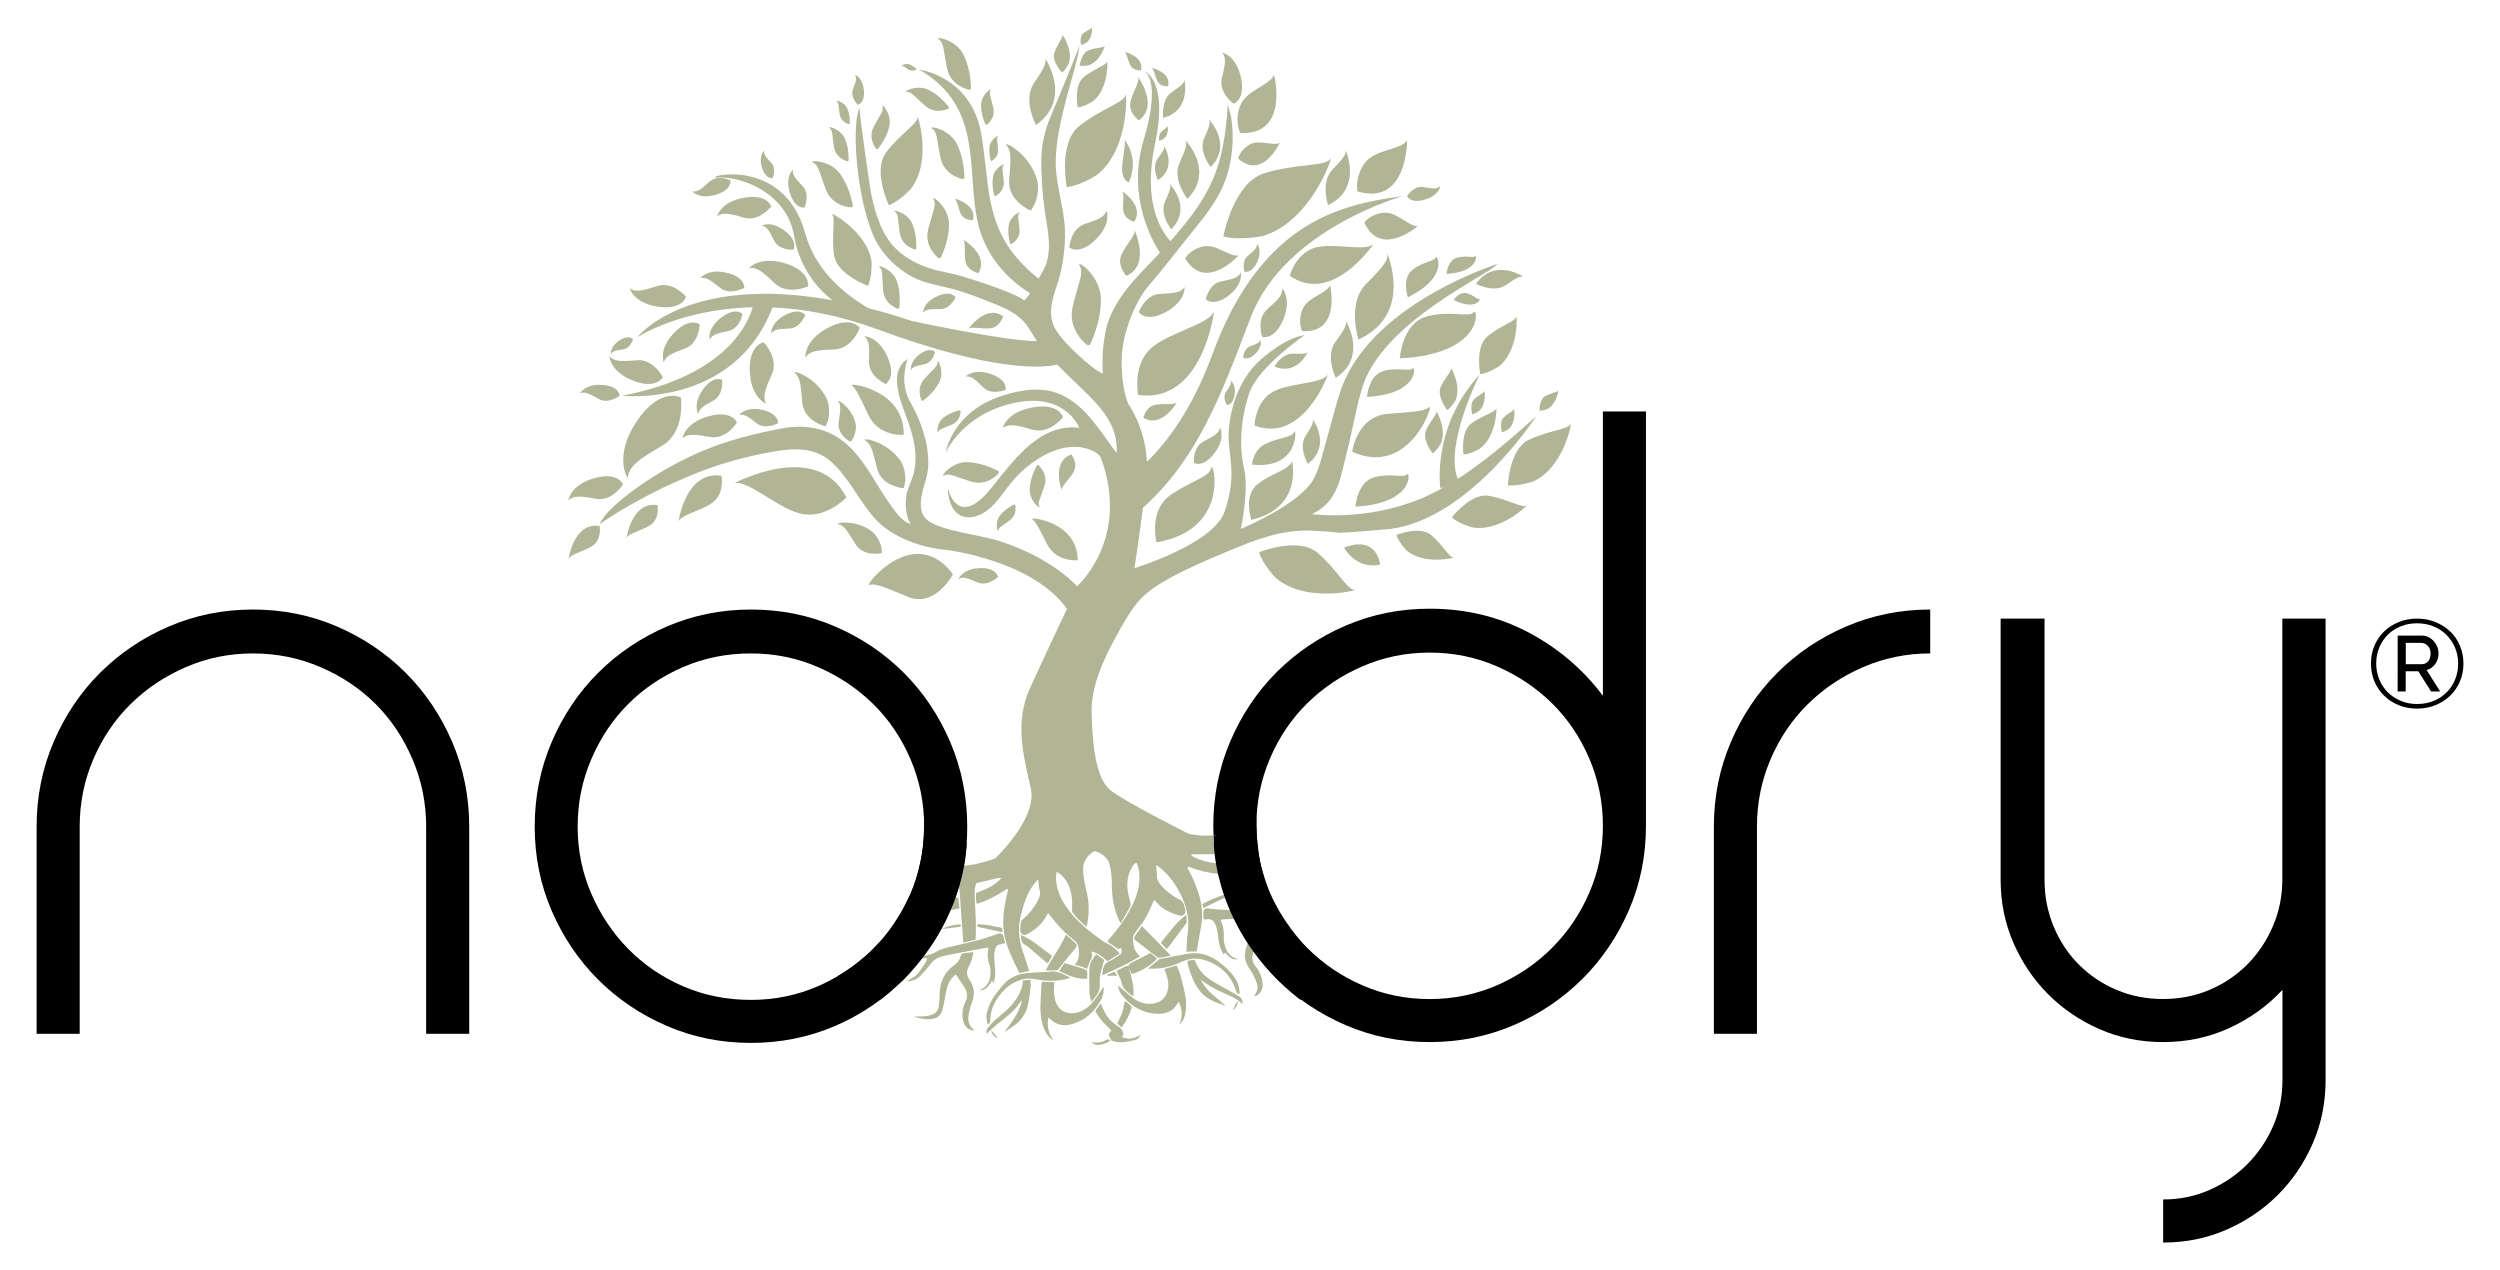 <?xml version="1.0" encoding="utf-8"?>
<!-- Generator: Adobe Illustrator 27.8.0, SVG Export Plug-In . SVG Version: 6.00 Build 0)  -->
<svg version="1.1" id="Layer_1" xmlns="http://www.w3.org/2000/svg" xmlns:xlink="http://www.w3.org/1999/xlink" x="0px" y="0px"
	 viewBox="0 0 390.59 198.43" style="enable-background:new 0 0 390.59 198.43;" xml:space="preserve">
<style type="text/css">
	.st0{fill:none;}
	.st1{fill:#B1B596;}
</style>
<g>
	<g>
		<path class="st0" d="M133.88,148.15c-0.18,0.75-0.08,1.48,0.14,2.21c0.83-0.66,1.64-1.35,2.4-2.1c0.32-0.32,0.6-0.66,0.91-0.99
			c-0.57-0.23-1.17-0.39-1.81-0.41C134.69,146.82,134.08,147.32,133.88,148.15z"/>
		<path class="st0" d="M186.11,133.62c0.15,0.1,0.29,0.23,0.44,0.31c1.04,0.53,2.17,0.78,3.32,0.93c0.06,0.01,0.12,0.02,0.19,0.02
			c-0.08-0.48-0.15-0.96-0.22-1.44c-1.27,0.01-2.48,0.02-3.68,0.03C186.15,133.52,186.13,133.57,186.11,133.62z"/>
		<path d="M63.4,105.13c-3.06-3.06-6.65-5.48-10.75-7.25c-4.1-1.77-8.48-2.65-13.14-2.65s-9.04,0.89-13.14,2.65
			c-4.1,1.77-7.68,4.19-10.75,7.25c-3.06,3.06-5.48,6.67-7.25,10.81c-1.77,4.14-2.65,8.55-2.65,13.21v32.37h6.73v-32.37
			c0-3.71,0.71-7.23,2.14-10.55c1.42-3.32,3.37-6.19,5.83-8.61c2.46-2.42,5.33-4.34,8.61-5.76c3.28-1.42,6.77-2.14,10.49-2.14
			c3.71,0,7.23,0.71,10.55,2.14c3.32,1.42,6.19,3.35,8.61,5.76c2.42,2.42,4.34,5.29,5.76,8.61c1.42,3.32,2.14,6.84,2.14,10.55v32.37
			h6.73v-32.37c0-4.66-0.89-9.06-2.65-13.21C68.88,111.8,66.46,108.2,63.4,105.13z"/>
		<path d="M142.27,142.51c0.11,0.61-0.16,1.04-0.73,1.41c-0.25-0.49-0.49-0.96-0.74-1.45c-0.78,1.36-1.65,2.65-2.63,3.85
			c0.08,0.03,0.16,0.05,0.23,0.07c0.27,0.1,0.53,0.23,0.88,0.38c0.83-0.9,1.67-1.81,2.5-2.72c0.31-0.34,0.59-0.72,0.91-1.06
			c0.12-0.13,0.32-0.23,0.49-0.25c0.46-0.03,0.93-0.01,1.53-0.01c-0.16,0.27-0.27,0.47-0.39,0.66c-0.65,0.98-1.57,1.69-2.47,2.42
			c-0.5,0.41-1.02,0.79-1.52,1.2c-1.51,1.24-2.11,2.82-1.77,4.74c0.03,0.18,0.06,0.35,0.09,0.53c0.13,0.84,0.35,1.64,0.8,2.34
			c0.59-0.51,1.18-1.02,1.74-1.58c1.04-1.04,1.97-2.15,2.86-3.31c-0.15,0.01-0.29,0.01-0.44,0.02c0.04-0.35,0.23-0.37,0.44-0.39
			c0.1-0.01,0.2-0.02,0.3-0.03c0.98-1.32,1.9-2.69,2.69-4.16c-0.01,0-0.02,0-0.03,0c0.01-0.01,0.02-0.01,0.04-0.01
			c0.5-0.92,0.97-1.87,1.39-2.86c0.01-0.03,0.03-0.07,0.04-0.1C146.44,142.51,144.38,142.57,142.27,142.51z M141.18,149.22
			c0.45,0.05,0.89,0.11,1.36,0.16C142.26,149.67,142.02,149.65,141.18,149.22z M141.79,150.96c0.63-0.87,1.23-1.66,1.43-2.68
			c0.2-1.02-0.1-1.93-0.57-2.85c0.2-0.17,0.38-0.33,0.56-0.48C144.81,146.98,144.17,149.64,141.79,150.96z"/>
		<path d="M138.11,151.68c-0.21-1.11-0.27-2.21,0.12-3.29c0.04-0.1,0.05-0.22,0.07-0.33c0.01-0.09,0.01-0.18,0.01-0.32
			c-0.32-0.19-0.65-0.35-0.99-0.48c-0.3,0.33-0.59,0.68-0.91,0.99c-0.76,0.76-1.56,1.45-2.4,2.1c0.03,0.1,0.05,0.19,0.08,0.29
			c0.17,0.5,0.36,1,0.5,1.52c0.09,0.34,0.09,0.7,0.06,1.07c-0.07-0.32-0.12-0.64-0.21-0.95c-0.19-0.6-0.4-1.2-0.59-1.8
			c-1.83,1.43-3.84,2.64-6.04,3.6c-3.28,1.42-6.78,2.14-10.49,2.14c-3.8,0-7.34-0.71-10.62-2.14c-3.28-1.42-6.13-3.37-8.55-5.83
			c-2.42-2.46-4.34-5.33-5.76-8.61c-1.42-3.28-2.14-6.78-2.14-10.49c0-3.71,0.71-7.23,2.14-10.55c1.42-3.32,3.34-6.19,5.76-8.61
			c2.42-2.42,5.26-4.34,8.55-5.76c3.28-1.42,6.82-2.14,10.62-2.14c3.71,0,7.21,0.71,10.49,2.14c3.28,1.42,6.15,3.35,8.61,5.76
			c2.46,2.42,4.4,5.29,5.83,8.61c1.42,3.32,2.14,6.84,2.14,10.55c0,1.79-0.17,3.53-0.51,5.22c0.88,0.81,1.95,1.1,3.14,1.06
			c1.19-0.04,2.38-0.07,3.56-0.19c0.36-1.98,0.54-4,0.54-6.09c0-4.66-0.89-9.06-2.65-13.21c-1.77-4.14-4.19-7.75-7.25-10.81
			c-3.06-3.06-6.65-5.48-10.75-7.25c-4.1-1.77-8.48-2.65-13.14-2.65s-9.04,0.89-13.14,2.65c-4.1,1.77-7.68,4.19-10.75,7.25
			c-3.06,3.06-5.48,6.67-7.25,10.81c-1.77,4.14-2.65,8.55-2.65,13.21c0,4.66,0.88,9.04,2.65,13.14c1.77,4.1,4.19,7.68,7.25,10.75
			c3.06,3.06,6.65,5.48,10.75,7.25c4.1,1.77,8.48,2.65,13.14,2.65s9.04-0.89,13.14-2.65c3.28-1.41,6.21-3.26,8.82-5.5
			c-0.1-0.13-0.2-0.26-0.29-0.4C138.48,153.56,138.29,152.62,138.11,151.68z"/>
		<path d="M145.61,140.4c-0.59,0.03-1.13,0.05-1.73,0.08c0.02-0.48,0.05-0.9,0.05-1.31c-0.01-1.14-0.09-1.4-0.82-1.83
			c-0.25,0.78-0.53,1.55-0.86,2.3c-0.15,0.34-0.33,0.66-0.49,1c0.05,0,0.1,0,0.15,0.01c2.45,0.08,4.91-0.01,7.34-0.39
			c0.19-0.55,0.37-1.11,0.54-1.67c-1.27-0.02-2.57-0.05-3.92-0.08C145.79,139.07,145.7,139.7,145.61,140.4z"/>
		<path d="M250.42,108.69c-3.11-4.14-6.99-7.44-11.65-9.9c-4.66-2.46-9.8-3.69-15.41-3.69c-4.66,0-9.04,0.89-13.14,2.65
			c-4.1,1.77-7.68,4.19-10.75,7.25c-3.06,3.06-5.48,6.67-7.25,10.81c-1.77,4.14-2.66,8.55-2.66,13.21c0,0.5,0.02,0.99,0.04,1.49
			c1.37-0.09,2.72-0.31,4.07-0.59c0.63-0.13,1.26-0.27,1.88-0.45c0.26-0.07,0.51-0.17,0.75-0.29c0-0.06-0.01-0.11-0.01-0.16
			c0-3.71,0.71-7.23,2.14-10.55c1.42-3.32,3.37-6.19,5.83-8.61c2.46-2.42,5.33-4.34,8.61-5.76c3.28-1.42,6.78-2.14,10.49-2.14
			c3.71,0,7.21,0.71,10.49,2.14c3.28,1.42,6.15,3.35,8.61,5.76c2.46,2.42,4.4,5.29,5.83,8.61c1.42,3.32,2.14,6.84,2.14,10.55
			c0,3.71-0.71,7.21-2.14,10.49c-1.42,3.28-3.37,6.15-5.83,8.61c-2.46,2.46-5.33,4.4-8.61,5.83c-3.28,1.42-6.78,2.14-10.49,2.14
			c-3.71,0-7.21-0.71-10.49-2.14c-3.28-1.42-6.15-3.37-8.61-5.83c-0.89-0.89-1.69-1.85-2.44-2.85c-0.52-0.32-1.04-0.65-1.48-1.05
			c-0.86-0.8-1.87-0.97-2.96-0.92c-1.5,0.07-2.99,0.16-4.49,0.24c0.61,1.28,1.29,2.5,2.03,3.67c0.07-0.39-0.02-0.73-0.3-1.07
			c-0.59-0.69-1.08-1.45-1.46-2.32c0.58-0.07,1.12-0.16,1.66-0.18c0.13-0.01,0.31,0.16,0.39,0.29c0.32,0.57,0.76,0.93,1.38,1.17
			c1.93,0.77,2.91,2.32,3.38,4.26c0.12,0.47,0.27,0.94,0.45,1.39c0.26,0.63,0.75,0.96,1.44,1.03c0.89,0.09,1.72-0.18,2.55-0.4
			c0.06-0.02,0.12-0.04,0.21-0.06c-0.66,0.61-2.34,1.19-3.16,1.09c-0.65-0.07-1.14-0.41-1.44-0.96c-0.3-0.54-0.52-1.13-0.8-1.69
			c-0.3-0.62-0.58-1.25-0.94-1.83c-0.38-0.6-0.89-1.1-1.63-1.4c-0.27,0.74-0.52,1.41-0.76,2.09c1.08,1.52,2.27,2.96,3.59,4.29
			c3.06,3.06,6.65,5.48,10.75,7.25c4.1,1.77,8.48,2.65,13.14,2.65c4.66,0,9.04-0.89,13.14-2.65c4.1-1.77,7.68-4.19,10.75-7.25
			c3.06-3.06,5.48-6.65,7.25-10.75c1.77-4.1,2.65-8.48,2.65-13.14V64.29h-6.73V108.69z"/>
		<path d="M196.82,142.14c0.78-0.01,1.55,0.04,2.29,0.34c0.3,0.12,0.61,0.15,0.92,0.14c-0.58-1-1.13-2.02-1.6-3.1
			c-0.45-1.05-0.81-2.13-1.12-3.22c-1.21,0.21-2.42,0.35-3.67,0.38c-0.07-0.58-0.14-1.13-0.2-1.69c0.04-0.02,0.1-0.07,0.16-0.07
			c1.09-0.09,2.18-0.24,3.25-0.43c-0.14-0.67-0.23-1.36-0.31-2.04c-1.21,0.32-2.42,0.64-3.65,0.97c0.47,2.79,0.95,5.65,1.44,8.56
			c-0.65,0-1.26,0.01-1.97,0.01c-0.23-0.84-0.48-1.67-0.67-2.51c-0.36-1.63-0.67-3.27-1.03-4.9c-0.09-0.4-0.31-0.77-0.46-1.14
			c-0.12,0-0.23,0-0.34,0c0.06,0.48,0.13,0.96,0.22,1.44c0.16,0.02,0.32,0.04,0.51,0.07c0.12,0.56,0.23,1.09,0.36,1.68
			c-0.18-0.01-0.35-0.04-0.53-0.05c0.25,1.08,0.55,2.14,0.9,3.18c0.04-0.01,0.08-0.03,0.13-0.05c0.06,0.14,0.12,0.27,0.17,0.4
			c-0.05,0.03-0.1,0.05-0.15,0.08c0.24,0.67,0.49,1.33,0.77,1.98c0,0,0,0.01,0,0.01C193.75,142.2,195.29,142.16,196.82,142.14z
			 M194.08,139.46c-0.03-0.04-0.05-0.07-0.08-0.11c0.08-0.09,0.15-0.25,0.24-0.27c0.98-0.17,1.97-0.18,2.96,0
			C196.17,139.21,195.12,139.33,194.08,139.46z"/>
		<path d="M277.67,105.13c-3.06,3.06-5.48,6.67-7.25,10.81c-1.77,4.14-2.65,8.55-2.65,13.21v32.37h6.73v-32.37
			c0-3.71,0.71-7.23,2.14-10.55c1.42-3.32,3.37-6.19,5.83-8.61c2.46-2.42,5.33-4.34,8.61-5.76c3.28-1.42,6.78-2.14,10.49-2.14v-6.86
			c-4.66,0-9.04,0.89-13.14,2.65C284.31,99.65,280.73,102.07,277.67,105.13z"/>
		<path d="M356.58,96.65v40.78c0,2.59-0.5,5.03-1.49,7.32c-0.99,2.29-2.33,4.27-4.01,5.96c-1.68,1.68-3.65,3-5.89,3.95
			c-2.25,0.95-4.66,1.42-7.25,1.42s-5.01-0.47-7.25-1.42c-2.25-0.95-4.21-2.27-5.89-3.95c-1.68-1.68-3-3.67-3.95-5.96
			c-0.95-2.29-1.42-4.73-1.42-7.32V96.65h-6.86v40.78c0,3.54,0.67,6.84,2.01,9.9c1.34,3.06,3.15,5.74,5.44,8.03
			c2.29,2.29,4.96,4.1,8.03,5.44c3.06,1.34,6.36,2.01,9.9,2.01c3.71,0,7.16-0.73,10.36-2.2c3.19-1.47,5.96-3.45,8.29-5.96v14.11
			c0,2.59-0.5,5.01-1.49,7.25c-0.99,2.24-2.33,4.21-4.01,5.89c-1.68,1.68-3.65,3.02-5.89,4.01c-2.25,0.99-4.66,1.49-7.25,1.49v6.73
			c3.54,0,6.84-0.67,9.9-2.01c3.06-1.34,5.74-3.15,8.03-5.44c2.29-2.29,4.1-4.96,5.44-8.03c1.34-3.06,2.01-6.37,2.01-9.9v-31.33
			V96.65H356.58z"/>
		<path class="st1" d="M205.8,86.33c-3-2.51-9.09-0.05-9.09-0.05c0.53,1.85,2.6,4,2.6,4c4.76,4.12,13.34,1.81,12.26,1.86
			C210.51,92.19,208.8,88.84,205.8,86.33z"/>
		<path class="st1" d="M238.44,78.98c-0.66,0.44-2.99-1.05-5.83-1.52c-2.84-0.47-5.78,3.37-5.78,3.37c1.03,0.97,3.14,1.56,3.14,1.56
			C234.54,83.22,239.1,78.55,238.44,78.98z"/>
		<path class="st1" d="M223.61,83.6c-1.79-1.5-5.44-0.03-5.44-0.03c0.32,1.11,1.56,2.4,1.56,2.4c2.85,2.47,7.99,1.08,7.34,1.12
			C226.42,87.11,225.4,85.1,223.61,83.6z"/>
		<path class="st1" d="M225.09,69.34c1.07-2.35-0.83-5.47-0.68-5.05c0.15,0.42-0.98,1.48-1.62,2.95c-0.64,1.47,1.03,3.59,1.03,3.59
			C224.48,70.4,225.09,69.34,225.09,69.34z"/>
		<path class="st1" d="M227.38,62.59c1.07-2.35-0.83-5.47-0.68-5.05c0.15,0.42-0.98,1.48-1.62,2.95c-0.64,1.47,1.03,3.59,1.03,3.59
			C226.77,63.65,227.38,62.59,227.38,62.59z"/>
		<path class="st1" d="M236.89,49.48c-0.09,0.7-2.49,1.41-4.48,3.06c-2,1.65-1.14,5.91-1.14,5.91c1.27-0.12,2.92-1.21,2.92-1.21
			C237.45,54.64,236.98,48.77,236.89,49.48z"/>
		<path class="st1" d="M228.65,71.01c1.06-0.04,2.48-0.86,2.48-0.86c2.83-2,2.73-6.9,2.62-6.32c-0.11,0.58-2.13,1.05-3.87,2.32
			C228.14,67.42,228.65,71.01,228.65,71.01z"/>
		<path class="st1" d="M234.92,65.22c-0.72,0.7-0.26,2.32-0.26,2.32c0.49-0.09,1.09-0.56,1.09-0.56c1.18-1.1,0.82-3.35,0.8-3.08
			C236.54,64.18,235.64,64.52,234.92,65.22z"/>
		<path class="st1" d="M231.92,61.1c-0.02,0.27-0.92,0.62-1.64,1.32c-0.72,0.7-0.26,2.32-0.26,2.32c0.49-0.09,1.09-0.56,1.09-0.56
			C232.3,63.07,231.94,60.82,231.92,61.1z"/>
		<path class="st1" d="M235.59,75.81c1.63,0.23,4.04-0.63,4.04-0.63c4.89-2.28,6.09-9.79,5.75-8.93c-0.33,0.86-3.55,1.01-6.56,2.48
			C235.81,70.19,235.59,75.81,235.59,75.81z"/>
		<path class="st1" d="M243.45,61.01c-0.09,0.27-1.1,0.37-2.03,0.87c-0.92,0.5-0.91,2.27-0.91,2.27c0.52,0.05,1.26-0.25,1.26-0.25
			C243.27,63.11,243.54,60.73,243.45,61.01z"/>
		<path class="st1" d="M191.13,36.93c2.38,0.71,6.16-0.05,6.16-0.05c7.79-2.32,11.24-13.26,10.55-12.06
			c-0.69,1.2-5.53,0.73-10.34,2.25C192.69,28.59,191.13,36.93,191.13,36.93z"/>
		<path class="st1" d="M166.66,29.24c2.04-0.18,4.72-1.91,4.72-1.91c5.28-4.14,4.61-13.6,4.45-12.46c-0.16,1.13-4.02,2.24-7.26,4.86
			C165.33,22.36,166.66,29.24,166.66,29.24z"/>
		<path class="st1" d="M168.38,16.78c1.02-0.09,2.36-0.95,2.36-0.95c2.64-2.07,2.3-6.8,2.22-6.23c-0.08,0.57-2.01,1.12-3.63,2.43
			C167.71,13.34,168.38,16.78,168.38,16.78z"/>
		<path class="st1" d="M170.15,10.18c1.85-0.63,2.57-3.29,2.42-2.99c-0.15,0.3-1.32,0.23-2.46,0.64c-1.14,0.41-1.44,2.42-1.44,2.42
			C169.25,10.39,170.15,10.18,170.15,10.18z"/>
		<path class="st1" d="M166.97,9.92c0.78-2.18-1.16-4.82-1-4.46s-0.76,1.4-1.23,2.76c-0.46,1.36,1.19,3.13,1.19,3.13
			C166.5,10.92,166.97,9.92,166.97,9.92z"/>
		<path class="st1" d="M169.77,6.65c1-0.78,0.87-2.57,0.84-2.36c-0.03,0.21-0.76,0.42-1.37,0.92c-0.61,0.5-0.36,1.8-0.36,1.8
			C169.26,6.98,169.77,6.65,169.77,6.65z"/>
		<path class="st1" d="M138.87,32.06c1.64-0.58,3.46-2.57,3.46-2.57c3.45-4.52,0.89-12.13,1-11.16c0.11,0.96-2.82,2.69-4.92,5.53
			C136.32,26.7,138.87,32.06,138.87,32.06z"/>
		<path class="st1" d="M130.3,39.87c0.45,3.04,5.31,4.79,5.31,4.79c0.66-1.36,0.57-3.71,0.57-3.71c-0.64-4.91-6.89-8.05-6.23-7.52
			C130.61,33.96,129.86,36.82,130.3,39.87z"/>
		<path class="st1" d="M215.62,88.22c0,0-0.38-4.69-5.64-2.66C209.98,85.56,211.81,89.02,215.62,88.22z"/>
		<path class="st1" d="M219.82,74.11c-0.52,0.63-2.45-0.26-5.12,0.46c-2.67,0.72-2.93,4.58-2.93,4.58
			C221.03,78.67,220.34,73.48,219.82,74.11z"/>
		<path class="st1" d="M230.22,48.79c-0.74,0.9-3.51-0.37-7.33,0.66c-3.82,1.03-4.2,6.55-4.2,6.55
			C231.96,55.31,230.97,47.89,230.22,48.79z"/>
		<path class="st1" d="M224.27,40.23c-0.18,0.62-1.87,0.58-3.6,1.94c-1.73,1.36-0.71,4.27-0.71,4.27
			C226.58,43.18,224.46,39.61,224.27,40.23z"/>
		<path class="st1" d="M220.71,57.55c-0.46,0.56-2.17-0.23-4.54,0.41c-2.37,0.64-2.6,4.05-2.6,4.05
			C221.78,61.58,221.17,56.99,220.71,57.55z"/>
		<path class="st1" d="M230.45,40.01c-0.29,0.35-1.35-0.14-2.83,0.25c-1.47,0.4-1.62,2.53-1.62,2.53
			C231.12,42.52,230.74,39.66,230.45,40.01z"/>
		<path class="st1" d="M231.12,46.72c-0.32,0.12-0.84-0.61-1.97-0.91c-1.13-0.3-2.04,1.05-2.04,1.05
			C230.6,48.64,231.45,46.6,231.12,46.72z"/>
		<path class="st1" d="M223.33,63.6c-0.72,0.52-1.53,0.73-6.44,1.05c-4.91,0.32-5.63,5.93-5.63,5.93
			C220.17,74.62,224.05,63.08,223.33,63.6z"/>
		<path class="st1" d="M161.25,81.1c0.48,0.37,0.82,0.84,2.29,3.83c1.48,2.99,4.84,2.59,4.84,2.59
			C168.32,81.39,160.77,80.73,161.25,81.1z"/>
		<path class="st1" d="M135.8,91.39c0.82-0.2,1.6-0.05,5.95,1.82s7.14-3.5,7.14-3.5C142.79,81.63,134.98,91.59,135.8,91.39z"/>
		<path class="st1" d="M133.07,60.21c0.55,0.45,0.93,1.01,2.56,4.55c1.63,3.54,5.57,3.18,5.57,3.18
			C141.32,60.78,132.52,59.77,133.07,60.21z"/>
		<path class="st1" d="M210.23,50.07c0.27,0.6-0.12,1.36-1.59,3.35c-1.63,2.21,0.06,5.61,0.06,5.61
			C213.28,56,210.88,51.19,210.23,50.07z"/>
		<path class="st1" d="M216.72,39.51c0.28,1-0.51,2.08-3.26,4.82c-3.06,3.05-1.22,8.72-1.22,8.72
			C220.07,49.43,217.46,41.41,216.72,39.51z"/>
		<path class="st1" d="M230.6,44.35c0,0,2.81,1.49,4.69,0.18c1.7-1.19,2.34-1.5,2.84-1.26C237.2,42.71,233.24,40.59,230.6,44.35z"/>
		<path class="st1" d="M204.33,72.48c3.43-2.61,1.29-6.25,0.73-7.09c0.25,0.46-0.02,1.07-1.07,2.7
			C202.82,69.91,204.33,72.48,204.33,72.48z"/>
		<path class="st1" d="M204.39,54.91c-0.22,0.36-0.76,0.41-2.33,0.34c-1.75-0.09-2.95,2.01-2.95,2.01
			C202.33,58.62,204.02,55.65,204.39,54.91z"/>
		<path class="st1" d="M207.49,32.05c4.95-2.38,3.22-7.47,2.73-8.67c0.19,0.64-0.3,1.33-2.03,3.1
			C206.27,28.46,207.49,32.05,207.49,32.05z"/>
		<path class="st1" d="M187.93,15.31c-0.11-0.1-0.02-0.03,0.18,0.2C188.05,15.44,188,15.37,187.93,15.31z"/>
		<path class="st1" d="M189.15,26.1c3.18-3.24,0.41-6.71-0.3-7.5c0.33,0.44,0.13,1.12-0.71,2.98
			C187.19,23.65,189.15,26.1,189.15,26.1z"/>
		<path class="st1" d="M185.15,21.82c0.4,0.54,0.17,1.38-0.88,3.67c-1.16,2.55,1.25,5.58,1.25,5.58
			C189.45,27.08,186.03,22.81,185.15,21.82z"/>
		<path class="st1" d="M182.7,28.65c0.31,0.42,0.13,1.07-0.68,2.85c-0.9,1.98,0.97,4.33,0.97,4.33
			C186.04,32.74,183.39,29.41,182.7,28.65z"/>
		<path class="st1" d="M180.91,28.15c2.78-1.82,1.34-4.72,0.95-5.41c0.16,0.37-0.08,0.82-0.97,2.02
			C179.89,26.09,180.91,28.15,180.91,28.15z"/>
		<path class="st1" d="M182.42,19.6c0.02,0.2-0.17,0.37-0.79,0.8c-0.69,0.47-0.54,1.61-0.54,1.61
			C182.7,21.6,182.49,19.99,182.42,19.6z"/>
		<path class="st1" d="M181.73,18.41c4.02-1.02,3.5-5.05,3.32-6.01c0.05,0.5-0.42,0.94-1.97,1.99
			C181.36,15.56,181.73,18.41,181.73,18.41z"/>
		<path class="st1" d="M163.25,9.01c-0.04-0.08-0.08-0.15-0.14-0.22C163.01,8.66,163.09,8.75,163.25,9.01z"/>
		<path class="st1" d="M163.25,9.01c0.35,0.69-0.08,1.59-1.71,3.98c-1.8,2.65,0.33,6.54,0.33,6.54
			C167.08,15.78,164.05,10.29,163.25,9.01z"/>
		<path class="st1" d="M198.57,61.39c-2.49,1.62-2.57,5.09-2.57,5.09c7.58,2.91,11.5-7.98,11.5-7.98
			C206.53,60.05,201.06,59.77,198.57,61.39z"/>
		<path class="st1" d="M214.59,38.13c-1.31,1.26-6.55-0.34-9.36,0.63c-2.81,0.97-3.74,4.32-3.74,4.32
			C208.14,47.74,214.59,38.13,214.59,38.13z"/>
		<path class="st1" d="M178.64,65.28c2.89,1.72,5.25-2.45,5.25-2.45c-0.5,0.56-2.71,0.07-3.84,0.55
			C178.92,63.87,178.64,65.28,178.64,65.28z"/>
		<path class="st1" d="M167.37,71.01c-3.17,1.11-1.49,5.59-1.49,5.59c-0.11-0.74,1.69-2.12,2.04-3.3
			C168.27,72.13,167.37,71.01,167.37,71.01z"/>
		<path class="st1" d="M155.16,51.19c1.17-0.39,1.57-1.77,1.57-1.77c-2.73-1.96-5.44,1.98-5.44,1.98
			C151.83,50.89,153.99,51.58,155.16,51.19z"/>
		<path class="st1" d="M150.45,37.41c0.56,0.5,0.04,2.71,0.52,3.85c0.48,1.13,1.89,1.42,1.89,1.42
			C154.59,39.8,150.45,37.41,150.45,37.41z"/>
		<path class="st1" d="M149.13,31.02c0.51,0.26,0.6,1.99,1.19,2.72c0.59,0.73,1.68,0.65,1.68,0.65
			C152.68,31.91,149.13,31.02,149.13,31.02z"/>
		<path class="st1" d="M175.99,43.11c3.84-1.73,1.26-7.15,1.26-7.15c0.22,0.92-1.88,2.83-2.2,4.34
			C174.74,41.81,175.99,43.11,175.99,43.11z"/>
		<path class="st1" d="M175.32,29.87c0.47,0.47-0.1,2.4,0.27,3.43c0.37,1.03,1.6,1.35,1.6,1.35
			C178.87,32.19,175.32,29.87,175.32,29.87z"/>
		<path class="st1" d="M175.32,26.79c0.12,1.44,1.04,1.71,1.04,1.71c1.75-3.88-0.68-6.68-0.68-6.68
			C175.97,22.44,175.2,25.35,175.32,26.79z"/>
		<path class="st1" d="M177.8,12.03c0.36,0.8-1.21,2.92-1.23,4.36c-0.02,1.44,1.36,2.4,1.36,2.4
			C181.12,16.51,177.8,12.03,177.8,12.03z"/>
		<path class="st1" d="M176.77,10.46c0.53,0.63,1.49,0.53,1.49,0.53c0.54-2.19-2.59-2.89-2.59-2.89
			C176.12,8.32,176.24,9.83,176.77,10.46z"/>
		<path class="st1" d="M181.01,12.94c0.53,0.63,1.49,0.53,1.49,0.53c0.54-2.18-2.59-2.89-2.59-2.89
			C180.36,10.79,180.47,12.31,181.01,12.94z"/>
		<path class="st1" d="M189.69,48.6c-0.74,2.17-7.55,3.39-10.16,6.1c-2.6,2.71-1.71,7.01-1.71,7.01
			C187.98,63.12,189.69,48.6,189.69,48.6z"/>
		<path class="st1" d="M114.7,75.51c2.2-0.63,7.11,4.25,10.82,4.83c3.71,0.58,6.72-2.62,6.72-2.62
			C127.57,68.58,114.7,75.51,114.7,75.51z"/>
		<path class="st1" d="M112.73,74.33c-5.62-0.89-6.72,7.15-6.72,7.15c0.44-1.2,4.23-1.8,5.7-3.28
			C113.18,76.72,112.73,74.33,112.73,74.33z"/>
		<path class="st1" d="M102.73,78.92c-4.06-0.64-4.85,5.16-4.85,5.16c0.31-0.86,3.05-1.3,4.12-2.37
			C103.06,80.65,102.73,78.92,102.73,78.92z"/>
		<path class="st1" d="M92.94,84.97c1.06-1.07,0.74-2.79,0.74-2.79c-4.06-0.64-4.85,5.16-4.85,5.16
			C89.14,86.47,91.88,86.03,92.94,84.97z"/>
		<path class="st1" d="M202.22,67.47c-0.31,0.88-2.45,0.89-4.47,1.86c-2.02,0.97-2.14,3.26-2.14,3.26
			C203.14,73.39,202.53,66.58,202.22,67.47z"/>
		<path class="st1" d="M196.45,75.67c-2.23,1.79-0.95,5.55-0.95,5.55c8.13-1.89,6.37-9.13,6.37-9.13
			C201.23,73.51,198.68,73.89,196.45,75.67z"/>
		<path class="st1" d="M207.81,44.57c-0.56,1.33-3.53,1.82-4.32,3.77c-0.79,1.95-0.06,3.38-0.06,3.38
			C209.58,52.15,207.81,44.57,207.81,44.57z"/>
		<path class="st1" d="M216.18,33.24c-2.1,0.2-3.02,1.51-3.02,1.51c2.47,5.65,8.36,0.57,8.36,0.57
			C220.08,35.44,218.28,33.04,216.18,33.24z"/>
		<path class="st1" d="M219.84,21.95c-1.11,1.55-5.08,1.32-6.67,3.6c-1.59,2.29-1.07,4.35-1.07,4.35
			C219.92,32.25,219.84,21.95,219.84,21.95z"/>
		<path class="st1" d="M193.52,39.91c-1.41,0.29-3.5-1.86-5.55-1.41c-2.06,0.46-2.81,1.87-2.81,1.87
			C188.31,45.69,193.52,39.91,193.52,39.91z"/>
		<path class="st1" d="M195.21,22.59c-1.51,0.88-1.76,2.18-1.76,2.18c3.82,3.4,6.5-2.46,6.5-2.46
			C198.91,22.9,196.72,21.71,195.21,22.59z"/>
		<path class="st1" d="M193.78,20.79c7.74,0.34,5.27-9.11,5.27-9.11c-0.66,1.68-4.37,2.39-5.3,4.86
			C192.82,19.02,193.78,20.79,193.78,20.79z"/>
		<path class="st1" d="M136.75,68.99c-0.44-0.16-0.93-0.33-1.41-0.34c-0.12,0-0.45,0.02-0.2,0.15c0.81,0.44,1.16,1.28,1.85,4.27
			c0.69,2.98,4.2,3.21,4.2,3.21c0.07,0.03,0.25-1.12,0.26-1.22c0.02-0.38-0.01-0.77-0.07-1.15c-0.12-0.72-0.33-1.42-0.76-2.02
			C139.69,70.58,138.26,69.55,136.75,68.99z"/>
		<path class="st1" d="M132.89,69.03c0.04,0.04,0.45-0.65,0.48-0.71c0.11-0.24,0.19-0.49,0.25-0.75c0.11-0.49,0.15-0.99,0.04-1.48
			c-0.26-1.08-0.91-2.1-1.73-2.84c-0.24-0.22-0.51-0.45-0.81-0.58c-0.07-0.03-0.29-0.1-0.16,0.05c0.4,0.49,0.41,1.11,0.08,3.19
			C130.72,67.99,132.89,69.03,132.89,69.03z"/>
		<path class="st1" d="M137.32,84.45c-0.28-0.55-0.63-1.06-1.12-1.44c-1.09-0.83-2.51-1.3-3.87-1.36c-0.4-0.02-0.84-0.03-1.23,0.08
			c-0.09,0.03-0.36,0.13-0.12,0.17c0.77,0.15,1.26,0.75,2.58,2.98c1.32,2.24,4.21,1.53,4.21,1.53c0.07,0-0.08-0.97-0.1-1.06
			C137.58,85.04,137.46,84.74,137.32,84.45z"/>
		<path class="st1" d="M124.38,58.15c-0.11-0.02-0.45-0.05-0.22,0.12c0.74,0.56,0.95,1.45,1.17,4.51c0.22,3.06,3.66,3.83,3.66,3.83
			c0.07,0.04,0.42-1.07,0.44-1.17c0.08-0.38,0.11-0.76,0.11-1.15c0-0.73-0.11-1.46-0.44-2.12c-0.72-1.45-1.98-2.69-3.39-3.48
			C125.31,58.48,124.85,58.24,124.38,58.15z"/>
		<path class="st1" d="M157.67,27.94c-0.33,3.45,3.35,4.96,3.35,4.96c0.07,0.06,0.67-1.11,0.72-1.22c0.16-0.4,0.27-0.83,0.34-1.26
			c0.14-0.81,0.16-1.64-0.08-2.44c-0.53-1.75-1.69-3.37-3.11-4.51c-0.42-0.33-0.89-0.69-1.39-0.87c-0.12-0.04-0.49-0.14-0.27,0.09
			C157.93,23.45,158,24.49,157.67,27.94z"/>
		<path class="st1" d="M200.49,49.93c1.37-3.29-0.17-4.86-0.17-4.86c0.06,0.99-0.49,1.64-2.3,3.21c-1.81,1.57-0.82,4.35-0.82,4.35
			S199.12,53.22,200.49,49.93z"/>
		<path class="st1" d="M222.6,31.19c2.27-0.67,2.43-2.11,2.43-2.11c-0.49,0.44-1.05,0.43-2.62,0.15c-1.56-0.28-2.58,1.4-2.58,1.4
			S220.34,31.86,222.6,31.19z"/>
		<path class="st1" d="M193.85,42.6c-0.38,0.74-1.05,0.98-3.03,1.36c-1.98,0.37-2.43,2.81-2.43,2.81s1.14,1.23,3.53-0.57
			C194.31,44.39,193.85,42.6,193.85,42.6z"/>
		<path class="st1" d="M194.99,39.94c-1.08,0.88-0.56,2.51-0.56,2.51s1.1,0.38,1.97-1.51c0.87-1.89,0-2.83,0-2.83
			C196.4,38.69,196.07,39.06,194.99,39.94z"/>
		<path class="st1" d="M195.35,54.1c-1.07,0.37-1.12,1.76-1.12,1.76s0.74,0.59,1.92-0.61c1.18-1.2,0.78-2.16,0.78-2.16
			C196.78,53.54,196.42,53.73,195.35,54.1z"/>
		<path class="st1" d="M191.69,63.28c0,0,0.94,0.05,1.2-1.61c0.26-1.66-0.63-2.21-0.63-2.21c0.14,0.45-0.04,0.81-0.69,1.73
			C190.92,62.12,191.69,63.28,191.69,63.28z"/>
		<path class="st1" d="M190.61,66.79c-0.16,0.82-0.73,1.24-2.53,2.15c-1.79,0.91-1.55,3.38-1.55,3.38s1.44,0.86,3.23-1.54
			C191.55,68.38,190.61,66.79,190.61,66.79z"/>
		<path class="st1" d="M172.89,32.92c-0.33,0.93-1.09,1.32-3.37,2.06c-2.28,0.74-2.45,3.69-2.45,3.69s1.54,1.28,4.08-1.21
			C173.71,34.96,172.89,32.92,172.89,32.92z"/>
		<path class="st1" d="M153.58,60.49c1.36,1.36,3.54,0.41,3.54,0.41s0.36-1.57-2.36-2.48c-2.72-0.91-3.88,0.41-3.88,0.41
			C151.66,58.73,152.22,59.13,153.58,60.49z"/>
		<path class="st1" d="M146.86,48.29c1.65,0.03,2.43-1.85,2.43-1.85s-0.71-1.18-2.93-0.13c-2.22,1.05-2.15,2.56-2.15,2.56
			C144.63,48.34,145.21,48.26,146.86,48.29z"/>
		<path class="st1" d="M143.66,55.37c-1.64,1.24-1.33,2.47-1.33,2.47c0.26-0.51,0.72-0.67,2.08-0.93c1.36-0.26,1.67-1.93,1.67-1.93
			S145.3,54.13,143.66,55.37z"/>
		<path class="st1" d="M129.3,51.25c-3.72,1.99-3.47,4.58-3.47,4.58c0.69-0.95,1.67-1.14,4.5-1.23c2.83-0.09,4-3.38,4-3.38
			S133.01,49.26,129.3,51.25z"/>
		<path class="st1" d="M117.01,41.89c1.16-0.17,1.98,0.4,4.03,2.36c2.04,1.96,5.21,0.49,5.21,0.49s0.48-2.32-3.54-3.58
			C118.68,39.91,117.01,41.89,117.01,41.89z"/>
		<path class="st1" d="M122.62,36.07c-2.15-1.65-3.6-0.83-3.6-0.83c0.74,0.15,1.11,0.68,1.91,2.32c0.8,1.64,3.03,1.45,3.03,1.45
			S124.77,37.72,122.62,36.07z"/>
		<path class="st1" d="M125.69,32.43c0,0,0.95-2.03-0.3-3.35c-1.25-1.32-1.62-1.85-1.5-2.6c0,0-1.28,1.07-0.48,3.66
			C124.2,32.73,125.69,32.43,125.69,32.43z"/>
		<path class="st1" d="M111.82,30.43c2.6-0.77,2.31-2.26,2.31-2.26s-2.02-0.98-3.35,0.26c-1.33,1.24-1.87,1.6-2.61,1.47
			C108.17,29.91,109.22,31.2,111.82,30.43z"/>
		<path class="st1" d="M120.7,27.83c0,0,0.69-1.47-0.22-2.42c-0.91-0.95-1.17-1.34-1.09-1.88c0,0-0.93,0.77-0.35,2.64
			C119.62,28.04,120.7,27.83,120.7,27.83z"/>
		<path class="st1" d="M116.24,30.89c-3.68,0.65-4.19,2.9-4.19,2.9c0.84-0.61,1.73-0.5,4.14,0.21c2.41,0.71,4.3-1.74,4.3-1.74
			S119.93,30.24,116.24,30.89z"/>
		<path class="st1" d="M102.82,47.92c3.84,0.55,4.36-1.56,4.36-1.56s-2.04-2.48-4.52-1.67c-2.48,0.81-3.39,0.96-4.28,0.35
			C98.38,45.05,98.98,47.37,102.82,47.92z"/>
		<path class="st1" d="M93.5,62.31c1.57,0.91,3.32-0.49,3.32-0.49s-0.06-1.52-2.75-1.69c-2.7-0.17-3.44,1.32-3.44,1.32
			C91.32,61.17,91.93,61.4,93.5,62.31z"/>
		<path class="st1" d="M97.33,54.59c1.2-0.15,1.56-1.6,1.56-1.6s-0.64-0.78-2.14,0.22c-1.5,1-1.29,2.09-1.29,2.09
			C95.72,54.87,96.13,54.75,97.33,54.59z"/>
		<path class="st1" d="M98.93,59.48c3.64,1.4,4.62-0.55,4.62-0.55s-1.45-2.89-4.05-2.65c-2.61,0.24-3.54,0.18-4.27-0.61
			C95.23,55.68,95.3,58.08,98.93,59.48z"/>
		<path class="st1" d="M122.65,49.23c-2.33,1.25-2.18,2.87-2.18,2.87c0.43-0.59,1.05-0.71,2.83-0.77c1.78-0.06,2.51-2.12,2.51-2.12
			S124.98,47.98,122.65,49.23z"/>
		<path class="st1" d="M113.49,42.6c-2.99-0.67-4.08,0.87-4.08,0.87c0.83-0.2,1.46,0.17,3.06,1.47s3.81,0.04,3.81,0.04
			S116.48,43.27,113.49,42.6z"/>
		<path class="st1" d="M107.01,54.45c2.25-0.82,2.32-3.77,2.32-3.77s-1.58-1.23-4.04,1.35c-2.46,2.58-1.58,4.59-1.58,4.59
			C104.01,55.68,104.76,55.27,107.01,54.45z"/>
		<path class="st1" d="M111.44,62.59c1.68-0.91,1.38-3.25,1.38-3.25s-1.39-0.78-3.02,1.55c-1.63,2.33-0.7,3.81-0.7,3.81
			C109.23,63.91,109.76,63.5,111.44,62.59z"/>
		<path class="st1" d="M113.73,51.74c1.87-0.37,2.28-2.69,2.28-2.69s-1.09-1.16-3.34,0.58c-2.25,1.74-1.8,3.43-1.8,3.43
			C111.23,52.35,111.86,52.11,113.73,51.74z"/>
		<path class="st1" d="M103.36,69.69c3.83-2.21,3.01-7.59,3.01-7.59s-3.26-1.73-6.91,3.75c-3.65,5.47-1.4,8.85-1.4,8.85
			C98.31,72.89,99.53,71.9,103.36,69.69z"/>
		<path class="st1" d="M117.14,57.98c0.15,4.18,2.56,5.09,2.56,5.09c-0.54-1.02-0.28-1.99,0.88-4.55c1.16-2.56-1.26-5.04-1.26-5.04
			S116.99,53.8,117.14,57.98z"/>
		<path class="st1" d="M138.37,60c0,0,1.74-0.99,0.29-4.25c-1.45-3.26-3.64-3.21-3.64-3.21c0.76,0.64,0.85,1.48,0.75,3.88
			C135.66,58.8,138.37,60,138.37,60z"/>
		<path class="st1" d="M134.03,16.37c0,0,1.13-0.22,0.94-2.26c-0.19-2.04-1.39-2.42-1.39-2.42c0.29,0.49,0.19,0.97-0.31,2.25
			C132.78,15.22,134.03,16.37,134.03,16.37z"/>
		<path class="st1" d="M115.47,64.84c0.73-0.18,1.3,0.14,2.72,1.27c1.43,1.13,3.37,0,3.37,0s0.17-1.51-2.49-2.08
			C116.43,63.47,115.47,64.84,115.47,64.84z"/>
		<path class="st1" d="M106.63,68.5c0.8-0.72,1.72-0.7,4.28-0.23c2.56,0.47,4.24-2.26,4.24-2.26s-0.8-2.02-4.53-0.95
			C106.91,66.13,106.63,68.5,106.63,68.5z"/>
		<path class="st1" d="M93.1,77.93c2.56,0.47,4.24-2.26,4.24-2.26s-0.8-2.02-4.53-0.95c-3.72,1.07-4,3.44-4,3.44
			C89.62,77.44,90.55,77.46,93.1,77.93z"/>
		<path class="st1" d="M192.73,16.21c0,0,1.9-0.62,1.15-4.1c-0.75-3.49-2.92-3.89-2.92-3.89c0.61,0.78,0.54,1.63-0.05,3.95
			C190.33,14.49,192.73,16.21,192.73,16.21z"/>
		<path class="st1" d="M182.17,48.74c3.13-1.71,2.91-3.89,2.91-3.89c-0.58,0.8-1.41,0.97-3.8,1.06c-2.39,0.09-3.36,2.88-3.36,2.88
			S179.04,50.45,182.17,48.74z"/>
		<path class="st1" d="M166.08,65.18c0,0-0.63-2.26-4.75-1.53s-4.68,3.23-4.68,3.23c0.94-0.68,1.93-0.55,4.62,0.24
			C163.97,67.92,166.08,65.18,166.08,65.18z"/>
		<path class="st1" d="M155.92,90.13c0,0-0.22-1.49-2.91-1.37c-2.69,0.13-3.26,1.69-3.26,1.69c0.66-0.36,1.28-0.2,2.94,0.53
			C154.34,91.71,155.92,90.13,155.92,90.13z"/>
		<path class="st1" d="M189.24,73.08c-0.28,1.4-2.35,1.68-6.12,4.08c-3.77,2.4-2.44,7.57-2.44,7.57
			C192.43,82.74,189.52,71.68,189.24,73.08z"/>
		<path class="st1" d="M162.24,72.68l-0.21,0c0,0-1.05,1.73-1.16,3.66c-0.11,1.93,1.82,3.41,1.51,2.79c-0.3-0.62,0.17-1.27,0.8-3.21
			C163.82,73.98,162.24,72.68,162.24,72.68z"/>
		<path class="st1" d="M157.81,81.26c1.2-0.91,0.8-2.37,0.8-2.37l-0.13-0.09c0,0-1.37,0.61-2.25,1.73
			c-0.88,1.12-0.34,2.84-0.26,2.33C156.04,82.36,156.61,82.16,157.81,81.26z"/>
		<path class="st1" d="M150.08,64.21l-0.11-0.11c0,0-1.47,0.28-2.59,1.16c-1.12,0.89-0.98,2.68-0.79,2.21
			c0.19-0.47,0.78-0.53,2.16-1.14C150.14,65.72,150.08,64.21,150.08,64.21z"/>
		<path class="st1" d="M151.78,75.25c2.58,0.77,4.26-1.34,4.26-1.34l-0.01-0.28c0,0-2.32-1.34-4.87-1.43
			c-2.55-0.09-4.45,2.5-3.64,2.08C148.33,73.87,149.2,74.47,151.78,75.25z"/>
		<path class="st1" d="M169.89,53.93l0.4-0.04c0,0,1.77-3.49,1.71-7.21c-0.06-3.72-3.98-6.3-3.31-5.15
			c0.67,1.15-0.15,2.47-1.08,6.29C166.68,51.64,169.89,53.93,169.89,53.93z"/>
		<path class="st1" d="M146.48,56.55c0.03,0.7-0.68,1.1-2.05,2.63c-1.37,1.53-0.46,3.38-0.46,3.38l0.2,0.08c0,0,1.68-1.17,2.57-2.9
			C147.63,58.01,146.46,55.85,146.48,56.55z"/>
		<path class="st1" d="M146.66,40.35l0.3-0.03c0,0,1.33-2.56,1.31-5.31c-0.02-2.75-2.9-4.68-2.41-3.83
			c0.49,0.85-0.12,1.82-0.84,4.64C144.31,38.64,146.66,40.35,146.66,40.35z"/>
		<path class="st1" d="M139.83,33.08c0.57,0.43,0.43,1.25,0.75,3.34c0.32,2.08,2.38,2.56,2.38,2.56l0.19-0.1
			c0,0,0.17-2.09-0.62-3.92C141.73,33.13,139.26,32.65,139.83,33.08z"/>
		<path class="st1" d="M137.12,23.3c0,0,1.37-1.58,1.82-3.53c0.45-1.94-1.25-3.8-1.05-3.11c0.2,0.69-0.4,1.26-1.38,3.13
			c-0.98,1.87,0.39,3.47,0.39,3.47L137.12,23.3z"/>
		<path class="st1" d="M141.95,10.88c0.62,0.39,1.22-0.04,1.22-0.04l0.02-0.07c0,0-0.51-0.52-1.17-0.73
			c-0.66-0.21-1.35,0.33-1.11,0.28C141.15,10.26,141.33,10.49,141.95,10.88z"/>
		<path class="st1" d="M145.65,20.12c0.82,0.55,0.69,1.69,1.29,4.53c0.6,2.84,3.47,3.34,3.47,3.34l0.26-0.15
			c0,0,0.06-2.89-1.17-5.34C148.27,20.03,144.84,19.57,145.65,20.12z"/>
		<path class="st1" d="M146.68,6.16c0.82,0.55,0.69,1.69,1.29,4.53c0.6,2.84,3.47,3.34,3.47,3.34l0.26-0.15c0,0,0.06-2.89-1.17-5.34
			C149.3,6.07,145.86,5.61,146.68,6.16z"/>
		<path class="st1" d="M154.16,19.5c0,0,1.42-0.98,1.03-2.65c-0.38-1.67-0.73-2.25-0.43-2.75c0.3-0.5-1.43,0.6-1.48,2.23
			c-0.05,1.62,0.7,3.16,0.7,3.16L154.16,19.5z"/>
		<path class="st1" d="M154.63,22.79c-0.21,1.16,0.17,2.33,0.17,2.33l0.12,0.03c0,0,1.12-0.55,1.02-1.79
			c-0.1-1.24-0.29-1.69-0.02-2.02C156.19,21.03,154.83,21.63,154.63,22.79z"/>
		<path class="st1" d="M155.15,27.63c-0.26,1.48,0.22,2.97,0.22,2.97l0.16,0.04c0,0,1.42-0.7,1.3-2.28
			c-0.13-1.58-0.37-2.15-0.02-2.57C157.14,25.38,155.41,26.15,155.15,27.63z"/>
		<path class="st1" d="M157.61,35.13c-0.26,1.48,0.22,2.97,0.22,2.97l0.16,0.04c0,0,1.42-0.7,1.3-2.28
			c-0.13-1.58-0.37-2.15-0.02-2.57C159.6,32.89,157.88,33.66,157.61,35.13z"/>
		<path class="st1" d="M145.1,14.04c-1.88-0.93-4.18,0.36-3.43,0.32c0.75-0.04,1.2,0.71,2.87,2.17c1.67,1.46,3.65,0.44,3.65,0.44
			l0.08-0.21C148.26,16.76,146.98,14.97,145.1,14.04z"/>
		<path class="st1" d="M140.29,48.24l0.21-0.09c0,0,0.33-2.2-0.37-4.2c-0.7-2-3.28-2.69-2.71-2.19c0.57,0.5,0.36,1.36,0.55,3.59
			C138.14,47.58,140.29,48.24,140.29,48.24z"/>
		<path class="st1" d="M127.04,25.42c0.9,0.41,0.96,1.55,2.02,4.26c1.06,2.7,3.97,2.72,3.97,2.72l0.23-0.19c0,0-0.41-2.86-2.03-5.08
			C129.61,24.91,126.15,25.01,127.04,25.42z"/>
		<path class="st1" d="M130.29,22.95c0.29,1.84,2.11,2.25,2.11,2.25l0.17-0.09c0,0,0.14-1.85-0.57-3.46
			c-0.71-1.61-2.89-2.03-2.39-1.65C130.12,20.39,130,21.11,130.29,22.95z"/>
		<path class="st1" d="M131.19,17.85c0.2,1.27,1.46,1.56,1.46,1.56l0.12-0.06c0,0,0.1-1.28-0.39-2.39c-0.49-1.12-2-1.4-1.65-1.14
			C131.07,16.08,130.99,16.58,131.19,17.85z"/>
		<path class="st1" d="M189.88,134.86c-1.15-0.16-2.28-0.4-3.32-0.93c-0.16-0.08-0.3-0.2-0.44-0.31c0.02-0.05,0.04-0.1,0.05-0.14
			c1.21-0.01,2.42-0.02,3.68-0.03c-0.12-0.97-0.21-1.95-0.25-2.94c-0.56,0.04-1.12,0.06-1.69,0.04c-0.76-0.03-1.58-0.15-2.44-0.36
			c0.04,0,0.06-0.01,0.06-0.01s-10.35-5.2-12.17-6.84c-1.83-1.64-2.64-5.47-2.81-11.91c-0.11-4.21,1.87-8.44,3.85-12.04
			c0.96-1.74,1.98-3.62,3.23-5.16c1.36-1.66,3.18-2.85,5.04-3.87c2.95-1.61,6.04-2.92,9.14-4.22c4.31-1.81,8.45-3.45,13.23-3.23
			c1.36,0.06,2.72,0.15,4.08,0.32c0.54,0.07,7.68-0.53,8.22-0.6c12.43-1.71,22.67-17.6,22.67-17.6c-1.65,1.42-6.62,6.15-12.25,9.78
			c-2.16-5.23,3.43-16.3,3.43-16.3c-7.6,8.27-6.15,17.77-6.15,17.77l0.58-0.17c-1.23,0.7-2.47,1.32-3.7,1.83
			c-8.7,3.57-16.93,2.38-16.93,2.38c4.13-2,4.37-5.55,5.5-9.92c0.82-3.17,1.4-6.82,2.38-9.94c3.25-10.32,19.97-17.6,21.08-19.22
			c0,0-18.54,5.8-23.97,18.42c-1.04,2.42-1.78,5.86-2.53,8.36c-0.68,2.25-1.07,4.55-2.14,6.67c-2.06,4.08-11.45,7.94-11.45,7.94
			s1.31-6.01,0.51-9.44c-0.8-3.42-0.56-7.74,0.83-11.81c1.39-4.07,8.61-9,8.61-9s-2.53,0.06-6.78,3.75
			c-4.25,3.69-5.29,9.86-5.05,12.94c0.24,3.08,1.09,5.75-0.65,10.85s-14.09,8.84-14.09,8.84s0.69-4.35,1.33-9.43
			c8.44-7.61,12.01-17.06,16.82-29.7c5.27-13.88,23.84-19.01,23.84-19.01c-8.85,1.26-21.97,3.32-29.82,24.76
			c-3.17,8.65-7.2,13.84-10.22,16.77c-0.24-5.38-2.92-9.06-2.92-9.06s-1.1-2.36-1.02-6.88c0.07-4.53,2.41-9.44,4.01-11.32
			c2.67-3.12,5.16-6.4,7.75-9.59c2.34-2.88,4.19-5.53,5.05-9.22c0.39-1.68,0.57-3.41,0.53-5.14c-0.02-0.86-0.1-1.72-0.23-2.58
			c-0.11-0.7-0.55-1.66-0.51-2.35c-0.21,3.48-0.61,7.09-1.74,10.41c-1.03,3.03-2.74,5.75-4.72,8.25c-0.81,1.02-1.66,2.03-2.53,3.01
			c-1.49-1.65-4.34-6.15-2.42-15.13c2.22-10.35-1.8-11.5-1.8-11.5s2.99,0.94,0,10.97c-2.6,8.72,1.47,15.77,2.58,17.47
			c-0.68,0.73-1.36,1.44-2.04,2.14c-2.84,2.92-5.76,6.29-6.51,10.43c-0.37,2.06-0.51,4.23-0.35,6.32c-1.52-0.52-6.77-5.26-7.68-7.44
			c-1.03-2.49,0.01-4.71,0.72-7.1c0.76-2.55,1.1-5.22,1.02-7.87c-0.11-3.49-1.38-6.88-1.44-10.36c-0.1-6.57,3.66-15.79,3.68-18.49
			c0,0.44-4.71,11.64-4.87,12.08c-0.22,0.61-0.41,1.24-0.56,1.88c-0.28,1.17-0.48,2.38-0.5,3.58c-0.04,2.85,0.17,5.71,0.58,8.53
			c0.41,2.84,1.11,5.52,0.08,8.34c-0.05,0.14-0.51,1.01-1.07,2.02c-8.82-7-7.44-14.02-9-22.75c-1.59-8.91-9.67-9.93-9.67-9.93
			c10.26,5.92,7.25,16.06,9.22,24.17c1.48,6.09,5.96,9.46,8.1,10.77c-0.47,0.71-0.85,1.19-0.98,1.08
			c-1.22-1.06-9.15-3.78-12.03-4.31c-3.49-0.64-7.16-2.18-9.19-5.21c-0.94-1.41-1.56-3-2.03-4.62c-0.24-0.82-0.43-1.66-0.6-2.5
			c-0.09-0.42-1.97-13.11-1.79-13.45c-1.27,2.4-0.6,13.47,2.08,19.87c1.18,2.83,3.57,5.22,6.25,6.63c1.91,1.01,3.92,1.26,5.98,1.79
			c2.4,0.62,4.71,1.55,7,2.48c2.25,0.91,4.15,1.94,5.38,4.12c0.31,0.55,0.66,1.09,1.04,1.61c-4.73,0.05-19.56-3.15-19.56-3.15
			c-2.4-0.8-4.67-1.47-6.83-2.02c-4.23-2.49-8.35-6.22-9.84-11.67c-3.47-12.69-17-8.52-13.56-8.72c3.44-0.21,10.66,2.28,11.82,9.13
			c0.96,5.68,4.48,8.89,6,10.04c-22.85-4.15-30.51,5.79-30.51,5.79s6.66-4.42,18.03-4.7c-0.62,2.3-3.97,10.7-20.42,13.83
			c0,0,17.51,1.92,23.52-13.8c4.78,0.2,10.27,1.16,16.34,3.4c18.09,6.67,25.74,6.08,28.15,5.54c1.23,1.26,2.52,2.46,3.72,3.63
			c2.97,2.88,5.77,5.65,5.58,10.14c-0.39-0.36-0.69-0.89-1.01-1.32c-2.07-2.85-4.19-6.09-7.48-7.67c-2.98-1.43-6.33-0.9-9.37,0.06
			c-7.88,2.49-8.88,8.93-8.88,8.93s2.52-5.97,10.61-7.77c8.09-1.8,10.28,3.86,10.28,3.86c-5.32-0.62-8.95,3.5-11.99,7.21
			c-1.22,1.49-2.26,3.07-3.79,4.27c-3.66,2.85-4.75-2.02-4.75-2.02c0.01,2.3,1.06,4.89,3.78,4.49c3.1-0.46,4.68-3.82,6.59-5.94
			c2.41-2.66,6.31-5.37,10.11-5c0.97,0.09,3.03,0.65,3.44,1.75c4.62,12.62-3.73,20-3.73,20c-3.74-3.87-9.23-6.17-12.34-7.12
			c-3.1-0.95-8.59-1.49-10.85-3.05c-1.44-0.99-1.38-2.78-1.04-4.31c0.36-1.63,0.97-2.95,0.98-4.65c0.02-3.45-1.19-6.71-2.84-9.69
			c-0.79-1.42-1.08-3.05-0.85-4.66c0.05-0.36,0.22-1.89,0.6-2.09c-2.91,1.56-1.73,5.49-0.49,8.73c1.1,2.86,2.04,5.95,1.33,9.03
			c-0.31,1.36-1.08,2.55-1.23,3.95c-0.12,1.12-0.04,2.08,0.27,3.15c0.07,0.25,0.35,0.98,0.55,1.02c-1.5-0.35-2.65-2.17-3.48-3.34
			c-1.02-1.44-1.9-2.98-2.85-4.47c-1.45-2.29-3.13-4.55-5.46-5.93c-2.45-1.46-5.41-1.78-8.18-1.27c-4.4,0.81-8.85,1.92-13,3.71
			c-8.05,3.47-15.32,9.28-15.68,11.34c0.09-0.3,7.31-5.1,16.16-8.44c3.52-1.33,7.17-2.27,10.87-2.93c3.16-0.56,6.45-0.75,9.02,1.51
			c2.69,2.36,4.28,5.83,6.57,8.55c4.11,4.9,11.62,5.3,11.62,5.3s13.39,1.64,18.73,9.2c0,0-3.34,7.02-5.79,12.41
			c-2.45,5.39-0.97,10.72,0.15,15.67c0.88,3.89-3.56,8.89-5.51,10.86c-0.05,0.02-0.09,0.04-0.14,0.06
			c-0.82,0.33-1.68,0.58-2.55,0.78c-0.76,0.18-1.52,0.28-2.29,0.35c-0.2,1.13-0.47,2.25-0.79,3.35c0.03,0,0.06,0,0.09,0
			c0.21,2.85,0.42,5.74,0.63,8.67c0.67-0.17,1.27-0.32,1.93-0.48c0.01-0.91,0.06-1.77,0.04-2.64c-0.04-1.45-0.15-2.89-0.19-4.34
			c-0.02-0.64-0.01-1.29,0.29-1.86c0.69-0.15,1.34-0.3,1.99-0.44c0.63-0.13,1.23-0.39,1.9-0.36c-1.05,1.24-2.5,1.8-3.96,2.37
			c-0.02,0.58-0.09,1.14,0.1,1.69c1.41-0.42,2.89-1.14,4.23-2.03c0.19-0.12,0.35-0.36,0.71-0.25c-0.59,2.21-1.01,4.43-0.69,6.71
			c0.32,2.31,1.43,4.31,2.41,6.37c0.55-0.12,1.02-0.22,1.53-0.33c-0.33-1.03-0.63-2-0.97-2.97c-0.69-1.99-0.83-3.99-0.25-6.03
			c0.13-0.45,0.24-0.9,0.38-1.35c0.39-1.29,0.99-2.48,1.85-3.52c0.09-0.11,0.19-0.21,0.4-0.44c0.08,0.63,0.07,1.13,0.21,1.58
			c0.21,0.69,0,1.27-0.31,1.85c-0.55,1.03-1.29,1.92-2.16,2.69c-0.16,0.14-0.39,0.31-0.42,0.49c-0.08,0.5-0.12,1.02-0.09,1.52
			c0.02,0.41,0.58,0.69,0.95,0.49c1.24-0.65,2.31-1.5,3.02-2.75c0.12-0.21,0.24-0.4,0.35-0.58c0.72,0.86,1.37,1.71,2.11,2.48
			c0.64,0.67,1.37,1.27,2.09,1.86c0.28,0.23,0.44,0.48,0.5,0.82c0.15,1,0.29,1.99-0.54,2.92c0.43,0.1,0.75,0.16,1.06,0.26
			c0.3,0.1,0.59,0.26,0.86,0.38c0.2-0.51,0.36-1,0.59-1.45c0.15-0.29,0.24-0.56,0.16-0.89c-0.03-0.11-0.01-0.24-0.01-0.39
			c1,0.24,1.71,0.84,2.47,1.52c0.61-0.39,1.23-0.79,1.89-1.2c-0.58-0.71-1.18-1.21-1.92-1.56c-0.32-0.15-0.64-0.31-0.92-0.53
			c-0.92-0.7-1.87-1.37-2.73-2.14c-1.28-1.14-2.44-2.41-3.3-3.91c-0.65-1.14-1.06-2.35-1.07-3.68c0-0.28,0.04-0.56,0.08-0.98
			c0.34,0.24,0.58,0.38,0.78,0.56c0.53,0.49,0.91,1.09,1.18,1.76c0.43,1.08,0.53,2.2,0.46,3.34c-0.02,0.26-0.03,0.58,0.1,0.76
			c0.61,0.81,1.35,1.52,2.15,2.2c0.04-0.13,0.08-0.21,0.1-0.29c0.36-1.8,0.33-3.59-0.11-5.36c-0.26-1.02-0.44-2.04-0.51-3.09
			c-0.08-1.32,0.52-2.26,1.55-2.97c0.13-0.09,0.35-0.13,0.48-0.08c1.04,0.41,1.9,1.06,2.15,2.19c0.19,0.86,0.31,1.76,0.3,2.64
			c-0.03,2.03,0.26,3.99,1.09,5.86c0.07,0.15,0.16,0.29,0.3,0.54c0.54-0.94,1.04-1.78,1.49-2.64c0.1-0.18,0.05-0.47,0-0.7
			c-0.1-0.48-0.27-0.94-0.35-1.42c-0.24-1.42-0.1-2.8,0.67-4.06c0.15-0.25,0.29-0.55,0.68-0.61c0.39,0.9,0.49,1.82,0.43,2.76
			c-0.11,1.75-0.77,3.32-1.61,4.83c-0.87,1.57-1.93,2.99-3.12,4.32c-0.11,0.12-0.2,0.27-0.28,0.38c0.6,0.42,1.14,0.8,1.69,1.18
			c0.15-0.06,0.31-0.12,0.47-0.18c0.17,0.79,0.17,0.8-0.42,1.19c-0.43,0.28-0.83,0.63-1.3,0.82c-0.83,0.32-1.13,0.93-1.18,1.74
			c-0.01,0.14-0.04,0.29-0.07,0.52c2.07-0.89,4.02-1.8,5.93-2.96c-1.01-0.8-1.07-1.85-1.11-2.91c-0.01-0.14,0.04-0.31,0.12-0.44
			c0.28-0.43,0.56-0.86,0.88-1.25c0.88-1.06,1.48-2.27,1.99-3.53c0.09-0.21,0.18-0.43,0.27-0.64c0.09,0.04,0.13,0.05,0.17,0.08
			c0.07,0.06,0.13,0.12,0.19,0.19c0.94,1.12,2.19,1.73,3.56,2.11c0.7,0.2,1.14-0.22,0.99-0.92c-0.06-0.26-0.15-0.51-0.23-0.77
			c-0.11-0.38-0.33-0.64-0.71-0.82c-1.01-0.48-1.89-1.16-2.66-1.99c-0.49-0.53-0.91-1.09-0.83-1.88c0.02-0.26-0.06-0.53-0.08-0.79
			c-0.02-0.21-0.01-0.42-0.01-0.65c0.11,0.04,0.16,0.05,0.19,0.08c2.51,1.74,5.33,6.29,4.73,10.35c-0.15,1-0.15,2.02-0.23,3.07
			c0.57-0.02,1.05-0.04,1.61-0.07c0.24-1.37,0.49-2.72,0.72-4.08c0.25-1.51,0.12-3.01-0.28-4.49c-0.38-1.41-0.96-2.72-1.64-4
			c-0.09-0.18-0.3-0.34-0.16-0.67c1.54,0.57,3.09,1,4.78,1.15c-0.13-0.56-0.24-1.13-0.34-1.69
			C190,134.88,189.94,134.87,189.88,134.86z"/>
		<path d="M147.01,135.43c-1.19,0.04-2.26-0.24-3.14-1.06c-0.2,1.01-0.45,2-0.77,2.97c0.73,0.43,0.81,0.69,0.82,1.83
			c0,0.41-0.03,0.83-0.05,1.31c0.6-0.03,1.15-0.05,1.73-0.08c0.1-0.69,0.18-1.32,0.26-1.88c1.35,0.03,2.65,0.05,3.92,0.08
			c0.32-1.1,0.58-2.21,0.79-3.35C149.39,135.36,148.2,135.39,147.01,135.43z"/>
		<path d="M190.2,133.44c0.15,0.37,0.37,0.74,0.46,1.14c0.36,1.63,0.67,3.27,1.03,4.9c0.19,0.84,0.44,1.66,0.67,2.51
			c0.7-0.01,1.32-0.01,1.97-0.01c-0.49-2.92-0.97-5.77-1.44-8.56c1.23-0.33,2.44-0.65,3.65-0.97c-0.13-1.07-0.22-2.15-0.23-3.26
			c-0.24,0.11-0.49,0.21-0.75,0.29c-0.62,0.18-1.25,0.32-1.88,0.45c-1.35,0.27-2.7,0.5-4.07,0.59c0.04,0.99,0.13,1.97,0.25,2.94
			C189.97,133.45,190.08,133.45,190.2,133.44z"/>
		<path d="M190.58,134.95c-0.19-0.03-0.35-0.05-0.51-0.07c0.1,0.57,0.21,1.13,0.34,1.69c0.18,0.02,0.35,0.04,0.53,0.05
			C190.81,136.04,190.7,135.51,190.58,134.95z"/>
		<path class="st1" d="M149.91,141.94c-0.07-0.6-0.14-1.15-0.2-1.7c-0.08-0.01-0.15-0.03-0.21-0.02c-0.08,0.01-0.17,0.02-0.25,0.03
			c-0.23,0.65-0.47,1.29-0.75,1.93C148.97,142.12,149.44,142.04,149.91,141.94z"/>
		<path d="M141.91,140.64c-0.05,0-0.1,0-0.15-0.01c-0.3,0.63-0.61,1.24-0.95,1.84c0.25,0.49,0.49,0.96,0.74,1.45
			c0.56-0.37,0.84-0.8,0.73-1.41c2.11,0.05,4.17-0.01,6.23-0.33c0.27-0.64,0.52-1.28,0.75-1.93
			C146.81,140.63,144.36,140.73,141.91,140.64z"/>
		<path d="M193.6,134.91c-0.06,0.01-0.11,0.05-0.16,0.07c0.07,0.56,0.13,1.11,0.2,1.69c1.25-0.03,2.46-0.17,3.67-0.38
			c-0.17-0.6-0.34-1.2-0.47-1.81C195.77,134.67,194.69,134.82,193.6,134.91z"/>
		<path class="st1" d="M184.41,152.31c-0.14-0.5-0.39-0.98-0.59-1.46c-0.66,0.19-1.26,0.36-1.89,0.54c0.1,0.27,0.19,0.52,0.27,0.77
			c0.27,0.81,0.44,1.63,0.26,2.49c-0.25,1.19-1.07,1.97-2.26,2.14c-1.11,0.16-2.14-0.1-3.03-0.76c-0.85-0.63-1.64-1.35-2.5-2.07
			c0.06,0.63,0.32,1.18,0.7,1.63c1.46,1.73,3.3,2.77,5.6,2.8c1.28,0.02,2.35-0.43,3-1.63c0.04-0.07,0.11-0.12,0.22-0.24
			c0.53,1.25,0.6,2.42,0.02,3.61c0.57-0.52,0.81-0.95,0.97-1.73c0.22-1.09,0.18-2.17-0.07-3.24
			C184.9,154.2,184.68,153.25,184.41,152.31z"/>
		<path class="st1" d="M172.42,154.14c-0.48,0.71-0.88,1.35-1.32,1.96c-0.64,0.87-1.39,1.61-2.44,1.99c-1.61,0.58-3.13,0-3.7-1.51
			c-0.18-0.47-0.25-0.99-0.29-1.49c-0.03-0.54,0.04-1.09,0.06-1.64c-0.66-0.02-1.28-0.04-1.92-0.07c-0.04,0.22-0.1,0.41-0.11,0.61
			c-0.06,1.08-0.12,2.17-0.15,3.26c-0.01,0.53,0.02,1.07,0.09,1.6c0.12,0.88,0.34,1.75,0.8,2.53c0.28,0.47,0.63,0.88,1.17,1.12
			c-0.84-1.03-1.05-2.19-0.82-3.49c0.12,0.05,0.17,0.06,0.2,0.09c1.04,1.16,2.33,1.28,3.72,0.83c2.02-0.64,3.43-2.01,4.38-3.86
			C172.38,155.51,172.5,154.9,172.42,154.14z"/>
		<path class="st1" d="M194.89,147.37c-0.09,0.32-0.17,0.64-0.26,0.96c-0.28,1-0.12,1.93,0.45,2.8c0.27,0.41,0.53,0.82,0.76,1.26
			c0.2,0.39,0.37,0.81,0.52,1.22c0.21,0.58,0.12,1.14-0.2,1.66c-0.07,0.11-0.13,0.22-0.23,0.4c0.16-0.04,0.25-0.04,0.32-0.07
			c0.75-0.4,1.05-1.06,1.01-1.88c-0.05-1.04-0.45-1.95-1.09-2.74c-0.55-0.68-0.63-1.4-0.36-2.19c0.02-0.06,0.04-0.12,0.06-0.18
			c-0.33-0.46-0.65-0.93-0.96-1.41C194.91,147.26,194.91,147.31,194.89,147.37z"/>
		<path d="M198.27,147.93c0.36,0.58,0.64,1.22,0.94,1.83c0.27,0.56,0.5,1.14,0.8,1.69c0.3,0.56,0.8,0.89,1.44,0.96
			c0.82,0.09,2.51-0.48,3.16-1.09c-0.08,0.03-0.14,0.05-0.21,0.06c-0.84,0.22-1.66,0.49-2.55,0.4c-0.68-0.07-1.18-0.4-1.44-1.03
			c-0.19-0.45-0.34-0.92-0.45-1.39c-0.47-1.94-1.45-3.49-3.38-4.26c-0.62-0.25-1.06-0.61-1.38-1.17c-0.07-0.13-0.26-0.3-0.39-0.29
			c-0.54,0.03-1.08,0.11-1.66,0.18c0.38,0.87,0.87,1.63,1.46,2.32c0.29,0.33,0.37,0.68,0.3,1.07c0.31,0.48,0.63,0.95,0.96,1.41
			c0.24-0.67,0.49-1.35,0.76-2.09C197.38,146.83,197.89,147.33,198.27,147.93z"/>
		<path class="st1" d="M151.38,158.27c0.13-0.54,0.25-1.09,0.46-1.6c0.5-1.26,0.41-2.44-0.35-3.55c-0.49-0.72-0.56-1.38-0.11-2.16
			c0.37-0.67,0.58-1.42,0.69-2.22c-0.5,0.06-0.94,0.13-1.38,0.16c-0.36,0.03-0.56,0.2-0.64,0.56c-0.12,0.54-0.43,0.93-0.89,1.27
			c-1.51,1.07-2.29,2.56-2.35,4.42c-0.02,0.69-0.06,1.38-0.14,2.06c-0.09,0.67-0.48,1.14-1.14,1.35c-0.32,0.1-0.64,0.19-0.97,0.21
			c-0.61,0.04-1.23,0.03-1.84,0.04c0.93,0.31,1.88,0.52,2.87,0.39c0.8-0.11,1.37-0.53,1.61-1.3c0.15-0.46,0.23-0.95,0.33-1.43
			c0.15-0.72,0.24-1.45,0.44-2.15c0.22-0.8,0.63-1.51,1.37-2.08c0.46,0.68,0.88,1.31,1.3,1.94c0.49,0.74,0.6,1.48,0.2,2.33
			c-0.43,0.9-0.59,1.87-0.39,2.86c0.15,0.78,0.56,1.35,1.35,1.58c0.1,0.03,0.22,0,0.44,0C151.25,160.18,151.15,159.27,151.38,158.27
			z"/>
		<path class="st1" d="M144.88,149.7c-0.16,0.63-0.52,1.03-0.8,1.47c-0.29,0.44-0.61,0.89-1,1.24c-0.37,0.34-0.86,0.55-1.36,0.85
			c0.88,0.08,1.53-0.27,2.06-0.8c0.59-0.6,1.15-1.24,1.66-1.91c0.43-0.56,0.97-0.91,1.63-1.09c0.45-0.12,0.9-0.24,1.36-0.32
			c1.79-0.35,3.58-0.68,5.38-1.02c0.19-0.04,0.39-0.05,0.61-0.07c-0.01,0.13,0,0.22-0.02,0.31c-0.16,0.8-0.12,1.58,0.19,2.36
			c0.12,0.3,0.15,0.65,0.16,0.98c0.04,1.26-0.29,2.34-1.54,2.92c-0.03,0.01-0.03,0.07-0.06,0.12c0.99-0.06,1.41-0.81,1.84-1.55
			c0.09,0.13,0.15,0.21,0.27,0.38c0.09-0.49,0.23-0.9,0.23-1.32c0-0.71-0.05-1.42-0.12-2.12c-0.07-0.63-0.05-1.24,0.12-1.85
			c0.11-0.4,0.3-0.67,0.75-0.73c0.26-0.03,0.5-0.13,0.79-0.21c-0.08-0.38-0.13-0.64-0.2-0.89c-0.15-0.6-0.43-0.73-1.03-0.52
			c-0.97,0.33-1.93,0.68-2.92,0.94c-1.57,0.41-3.16,0.75-4.74,1.13c-0.69,0.17-1.37,0.37-1.98,0.75c-0.33,0.21-0.71,0.34-1.09,0.45
			c-0.22,0.06-0.45,0.09-0.68,0.11c-0.1,0.14-0.2,0.28-0.31,0.41C144.32,149.72,144.59,149.71,144.88,149.7z"/>
		<path d="M143.63,149.75c0.15-0.01,0.29-0.01,0.44-0.02c0.1-0.14,0.2-0.27,0.31-0.41c-0.1,0.01-0.2,0.02-0.3,0.03
			C143.86,149.38,143.66,149.4,143.63,149.75z"/>
		<path class="st1" d="M188.76,141.93c-0.49-0.07-0.74,0.17-0.76,0.69c-0.01,0.31,0.01,0.61,0.02,0.95c0.17,0.03,0.33,0.1,0.46,0.07
			c0.88-0.18,1.26,0.34,1.5,1.05c0.11,0.34,0.2,0.68,0.26,1.03c0.07,0.42,0.09,0.84,0.16,1.26c0.12,0.75,0.33,1.47,0.77,2.11
			c0.02,0.02,0.06,0.03,0.09,0.05c0.03-0.1,0.06-0.19,0.12-0.35c0.59,0.7,1.18,1.25,2.13,1.06c-0.99-0.19-1.66-0.78-1.99-1.69
			c-0.2-0.53-0.37-1.13-0.33-1.68c0.07-0.94-0.06-1.81-0.45-2.66c-0.01-0.03,0.02-0.07,0.04-0.12c0.06-0.02,0.12-0.04,0.19-0.05
			c0.64-0.04,1.27-0.07,1.91-0.1c-0.22-0.46-0.46-0.89-0.66-1.36C191.07,142.15,189.92,142.09,188.76,141.93z"/>
		<path d="M200.33,144.21c0.44,0.41,0.96,0.74,1.48,1.05c-0.64-0.85-1.24-1.73-1.78-2.66c-0.31,0.01-0.62-0.01-0.92-0.14
			c-0.74-0.3-1.51-0.35-2.29-0.34c-1.53,0.02-3.07,0.07-4.6,0.04c0.2,0.47,0.44,0.91,0.66,1.36c1.49-0.08,2.99-0.17,4.49-0.24
			C198.46,143.24,199.47,143.42,200.33,144.21z"/>
		<path d="M138.57,151.76c-0.34-1.93,0.26-3.51,1.77-4.74c0.5-0.41,1.02-0.79,1.52-1.2c0.9-0.73,1.82-1.44,2.47-2.42
			c0.12-0.19,0.23-0.39,0.39-0.66c-0.6,0-1.07-0.02-1.53,0.01c-0.17,0.01-0.37,0.12-0.49,0.25c-0.32,0.33-0.6,0.71-0.91,1.06
			c-0.83,0.92-1.68,1.82-2.5,2.72c-0.36-0.15-0.61-0.28-0.88-0.38c-0.08-0.03-0.16-0.05-0.23-0.07c-0.27,0.32-0.56,0.62-0.85,0.93
			c0.34,0.14,0.67,0.3,0.99,0.48c-0.01,0.14,0,0.23-0.01,0.32c-0.02,0.11-0.03,0.22-0.07,0.33c-0.39,1.09-0.33,2.19-0.12,3.29
			c0.18,0.94,0.37,1.88,0.89,2.71c0.09,0.14,0.18,0.28,0.29,0.4c0.06-0.05,0.12-0.11,0.19-0.17c-0.46-0.7-0.68-1.49-0.8-2.34
			C138.64,152.11,138.6,151.93,138.57,151.76z"/>
		<path d="M134.45,152.28c0.1,0.31,0.14,0.63,0.21,0.95c0.03-0.37,0.03-0.73-0.06-1.07c-0.14-0.51-0.33-1.01-0.5-1.52
			c-0.03-0.09-0.06-0.19-0.08-0.29c-0.06,0.04-0.11,0.08-0.17,0.13C134.05,151.08,134.25,151.67,134.45,152.28z"/>
		<path class="st1" d="M193.47,155.59c-0.56-0.36-1.16-0.65-1.74-0.98c-0.94-0.54-1.92-1.04-2.81-1.66
			c-1.06-0.73-1.83-1.73-2.27-2.99c-0.35,0.04-0.69,0.08-1.12,0.14c0.03,0.29,0.04,0.51,0.09,0.72c0.35,1.32,0.85,2.58,1.61,3.71
			c1,1.48,2.54,2.06,4.28,2.6c-0.82-0.69-1.55-1.27-2.23-1.89c-0.7-0.63-1.28-1.36-1.66-2.17c0.53,0.37,1.06,0.79,1.63,1.11
			c0.79,0.44,1.62,0.84,2.46,1.2c0.86,0.37,1.68,0.77,2.38,1.48C194.22,156.22,193.89,155.85,193.47,155.59z"/>
		<path class="st1" d="M159.82,153.19c-0.02,0.85-0.3,1.57-0.67,2.26c-0.5,0.96-1.21,1.76-2.01,2.48c-0.59,0.54-1.23,1.03-1.82,1.57
			c-0.37,0.35-0.7,0.74-1.02,1.14c-0.24,0.3-0.21,0.63-0.1,0.88c0.22-0.23,0.42-0.47,0.65-0.67c0.53-0.47,1.06-0.94,1.63-1.37
			c1.16-0.88,2.26-1.8,3.01-3.08c0.01-0.02,0.07-0.02,0.18-0.05c-0.46,1.91-1.6,3.38-2.75,4.86c0.54-0.3,1.04-0.63,1.53-0.98
			c1.14-0.83,1.89-1.95,2.17-3.33c0.19-0.93,0.3-1.89,0.41-2.83c0.04-0.32-0.04-0.64-0.06-1
			C160.56,153.11,160.21,153.15,159.82,153.19z"/>
		<path class="st1" d="M181.03,149.94c-0.53,0.43-1.06,0.86-1.68,1.38c1.94,0.13,3.63-0.28,5.24-1.04c1.28-0.61,2.58-0.66,3.88-0.2
			c2.29,0.81,3.9,2.34,4.64,4.7c0.08,0.26,0.15,0.51,0.54,0.53c0.05-1-0.25-1.87-0.82-2.67c-0.71-0.99-1.6-1.78-2.58-2.49
			c-1.42-1.04-3-1.42-4.73-1.13c-1.4,0.23-2.8,0.52-4.19,0.79C181.22,149.82,181.11,149.87,181.03,149.94z"/>
		<path class="st1" d="M167.25,152.77c-1.2-0.61-2.25-1.25-3.56-0.91c-0.1,0.03-0.22-0.01-0.33,0c-0.98,0.05-1.96,0.07-2.93,0.17
			c-1.44,0.16-2.71,0.71-3.68,1.82c-0.61,0.7-1.2,1.44-1.69,2.23c-0.37,0.59-0.61,1.28-0.82,1.96c-0.21,0.66-0.14,1.33,0.08,2
			c0.34-0.11,0.38-0.35,0.38-0.6c0.05-1.88,0.88-3.42,2.16-4.74c0.84-0.86,1.85-1.44,3.03-1.72c0.71-0.17,1.41-0.09,2.11,0.04
			C163.74,153.34,165.46,153.35,167.25,152.77z"/>
		<path class="st1" d="M168.06,147.38c-0.49-0.45-0.99-0.88-1.54-1.36c-0.81,2.02-2.22,3.64-3.15,5.63
			c0.72-0.03,1.34-0.05,1.86-0.07c0.56-0.7,1.06-1.33,1.56-1.95c0.42-0.52,0.85-1.03,1.28-1.54
			C168.27,147.85,168.31,147.61,168.06,147.38z"/>
		<path class="st1" d="M177.64,145.78c-0.7,0.88-0.52,0.94,0.23,1.51c0.97,0.74,1.93,1.5,2.91,2.24c0.12,0.09,0.33,0.12,0.49,0.1
			c0.5-0.08,1-0.19,1.65-0.33c-1.57-1.61-3.02-3.1-4.51-4.63C178.17,145.02,177.93,145.42,177.64,145.78z"/>
		<path class="st1" d="M172.52,149.99c-0.4-0.29-0.79-0.58-1.26-0.92c-0.54,0.71-1.02,1.38-1.05,2.19c-0.06,1.3-0.03,2.61,0.01,3.91
			c0.01,0.4,0.16,0.8,0.28,1.35c0.75-0.88,1.42-1.6,1.33-2.72c-0.09-1.1,0.18-2.16,0.52-3.2
			C172.39,150.41,172.45,150.22,172.52,149.99z"/>
		<path class="st1" d="M176.38,150.68c-0.06,0.05-0.06,0.19-0.08,0.29c-0.13-0.01-0.28-0.07-0.38-0.03
			c-0.51,0.24-1.01,0.51-1.49,0.75c0.3,0.66,0.67,1.22,0.8,1.83c0.15,0.72,0.55,1.19,1.08,1.6c0.23,0.18,0.42,0.44,0.78,0.47
			c0.06-1.04-0.07-1.99-0.33-2.94c-0.13-0.49-0.27-0.98-0.41-1.47c0.15,0.33,0.31,0.67,0.45,0.99c1.26-0.27,3.21-1.45,3.95-2.4
			c-0.35-0.32-0.7-0.64-0.98-0.89c-1.03,0.53-1.96,1-2.88,1.48C176.72,150.46,176.53,150.55,176.38,150.68z"/>
		<path class="st1" d="M185.3,144.29c0.08-0.11,0.12-0.28,0.12-0.43c0-0.26-0.06-0.53-0.1-0.92c-1.68,1.24-2.71,2.89-3.97,4.35
			c0.33,0.35,0.61,0.65,0.92,0.98c0.12-0.13,0.24-0.24,0.33-0.36C183.5,146.71,184.41,145.5,185.3,144.29z"/>
		<path class="st1" d="M160.21,147.66c0.33,0.17,0.61,0.44,0.9,0.69c0.73,0.62,1.44,1.25,2.17,1.87c0.13,0.11,0.28,0.18,0.44,0.29
			c0.23-0.41,0.43-0.77,0.65-1.17c-1.59-1.12-2.97-2.49-4.84-3.25C159.51,146.78,159.56,147.32,160.21,147.66z"/>
		<path class="st1" d="M169.86,152.92c0-0.31,0-0.57,0.02-0.83c0.02-0.3-0.08-0.52-0.37-0.63c-0.29-0.11-0.57-0.23-0.87-0.31
			c-0.76-0.23-1.52-0.45-2.34-0.68c-0.26,0.39-0.51,0.77-0.82,1.24C166.91,152.39,168.25,153.02,169.86,152.92z"/>
		<path d="M142.65,145.43c0.47,0.92,0.77,1.83,0.57,2.85c-0.2,1.01-0.8,1.8-1.43,2.68c2.38-1.32,3.01-3.98,1.42-6.01
			C143.03,145.11,142.85,145.26,142.65,145.43z"/>
		<path class="st1" d="M176.83,157.25c-0.41-0.28-0.67-0.68-1.09-0.84c-0.15,0.64-0.24,1.25-0.44,1.84
			c-0.2,0.58-0.51,1.12-0.75,1.64c0.22,0.2,0.44,0.41,0.69,0.64C175.98,159.5,176.56,158.46,176.83,157.25z"/>
		<path class="st1" d="M175.1,161.95C175.1,161.95,175.1,161.95,175.1,161.95c0.27,0.03,0.42-0.09,0.4-0.37
			c-0.03-0.34-0.1-0.66-0.39-0.89c-0.23-0.18-0.44-0.38-0.69-0.53c-1.04-0.63-1.66-1.59-2.14-2.66c-0.1-0.21-0.18-0.43-0.31-0.75
			c-0.32,0.45-0.59,0.82-0.85,1.2c0.43,0.83,0.98,1.52,1.62,2.15c0.31,0.31,0.62,0.64,0.93,0.95l-0.02-0.01
			c0,0.01,0.01,0.01,0.01,0.02c-0.39,0.22-0.49,0.54-0.3,0.96c0.08,0.18,0.19,0.35,0.28,0.52c0.05,0.03,0.1,0.05,0.15,0.08
			c1.19,0.44,2.36,0.11,3.52-0.13c0.38-0.08,0.71-0.31,0.83-0.8C177.13,162.34,176.14,162.45,175.1,161.95z"/>
		<path class="st1" d="M152.7,144.8c1.33,0.29,2.59,0.56,3.91,0.85c-0.01-0.22-0.01-0.43-0.02-0.67c-1.29-0.29-2.53-0.56-3.85-0.6
			C152.73,144.54,152.71,144.66,152.7,144.8z"/>
		<path class="st1" d="M187.86,141.24c0.06,0.24,0.1,0.42,0.16,0.63c1.18-0.57,2.3-1.12,3.44-1.68c-0.05-0.14-0.1-0.28-0.14-0.42
			C190.09,140.15,188.96,140.65,187.86,141.24z"/>
		<path d="M191.44,139.72c-0.04,0.01-0.08,0.03-0.13,0.05c0.05,0.14,0.09,0.28,0.14,0.42c0.05-0.03,0.1-0.05,0.15-0.08
			C191.55,139.99,191.5,139.86,191.44,139.72z"/>
		<path class="st1" d="M172.88,162.45c-0.72,0.41-1.47,0.58-2.37,0.32c0.45,0.41,0.58,0.49,0.95,0.49c0.68-0.01,1.31-0.22,1.89-0.58
			c0.05-0.03,0.05-0.14,0.07-0.21c-0.05-0.02-0.11-0.04-0.16-0.06C173.13,162.42,172.97,162.39,172.88,162.45z"/>
		<path d="M194.24,139.09c-0.09,0.02-0.16,0.17-0.24,0.27c0.03,0.04,0.05,0.07,0.08,0.11c1.04-0.13,2.08-0.25,3.13-0.38
			C196.22,138.91,195.23,138.92,194.24,139.09z"/>
		<path class="st1" d="M149.81,144.83c0.22-0.03,0.42-0.05,0.27-0.42c-1.03,0.04-2.04,0.29-3.01,0.74c0,0,0,0.01-0.01,0.01
			C147.98,145.05,148.89,144.94,149.81,144.83z"/>
		<path class="st1" d="M147.06,145.16c0,0,0-0.01,0.01-0.01c-0.01,0.01-0.02,0.01-0.04,0.01
			C147.04,145.16,147.05,145.16,147.06,145.16z"/>
		<path class="st1" d="M172.99,152.28c0.01,0.05,0.02,0.11,0.03,0.16c0.46,0,0.91,0.01,1.55,0.01c-0.2-0.29-0.31-0.46-0.44-0.64
			C173.72,151.98,173.36,152.13,172.99,152.28z"/>
		<path class="st1" d="M155.92,162.2c-0.31-0.36-0.64-0.75-1.06-1.24C154.97,161.65,155.35,162.05,155.92,162.2z"/>
		<path class="st1" d="M192.55,157.9c0.66-0.56,0.85-0.92,0.78-1.56C193.04,156.91,192.81,157.37,192.55,157.9z"/>
		<path d="M142.55,149.38c-0.47-0.06-0.92-0.11-1.36-0.16C142.02,149.65,142.26,149.67,142.55,149.38z"/>
	</g>
	<path d="M151.02,131.62c0,0,0.2,13.87-13.41,24.51c-7.75,1.99-6.65-3.68-6.65-3.68s13.29-6.77,13.41-23.3
		C144.5,112.63,151.02,131.62,151.02,131.62z"/>
	<path d="M189.65,131.62c0,0-0.2,13.87,13.41,24.51c7.75,1.99,6.65-3.68,6.65-3.68s-13.29-6.77-13.41-23.3
		C196.18,112.63,189.65,131.62,189.65,131.62z"/>
	<g>
		<path d="M377.63,110.71c-1.04,0-2-0.18-2.87-0.54c-0.88-0.36-1.64-0.85-2.28-1.48c-0.64-0.63-1.15-1.37-1.51-2.23
			c-0.36-0.86-0.54-1.79-0.54-2.8c0-1,0.18-1.93,0.54-2.78c0.36-0.86,0.87-1.6,1.51-2.22c0.64-0.62,1.4-1.11,2.28-1.47
			c0.88-0.36,1.83-0.54,2.87-0.54c1.04,0,2,0.18,2.88,0.54c0.88,0.36,1.65,0.85,2.3,1.47c0.65,0.62,1.16,1.36,1.52,2.22
			c0.36,0.86,0.55,1.78,0.55,2.78c0,1.01-0.18,1.95-0.55,2.8c-0.36,0.86-0.87,1.6-1.52,2.23c-0.65,0.63-1.42,1.12-2.3,1.48
			C379.63,110.53,378.67,110.71,377.63,110.71z M377.63,109.99c0.91,0,1.75-0.15,2.53-0.46c0.78-0.31,1.46-0.74,2.03-1.3
			c0.58-0.56,1.03-1.22,1.36-2c0.33-0.77,0.5-1.63,0.5-2.56c0-0.9-0.16-1.73-0.49-2.49c-0.32-0.76-0.77-1.43-1.34-2
			c-0.57-0.56-1.25-1.01-2.03-1.32c-0.79-0.32-1.64-0.48-2.56-0.48c-0.92,0-1.78,0.16-2.56,0.48c-0.79,0.32-1.46,0.76-2.02,1.32
			c-0.56,0.57-1.01,1.23-1.32,2c-0.32,0.77-0.48,1.59-0.48,2.47c0,0.9,0.16,1.73,0.48,2.5c0.32,0.77,0.76,1.44,1.32,2.01
			c0.57,0.56,1.24,1.01,2.02,1.33C375.86,109.83,376.71,109.99,377.63,109.99z M374.61,99.3h3.74c0.39,0,0.75,0.08,1.07,0.24
			c0.32,0.16,0.6,0.38,0.84,0.64c0.23,0.27,0.41,0.57,0.54,0.9c0.13,0.34,0.19,0.67,0.19,1.01c0,0.61-0.17,1.16-0.52,1.65
			c-0.34,0.49-0.8,0.8-1.35,0.94l2.12,3.35h-1.42l-1.99-3.15h-1.97v3.15h-1.26V99.3z M378.29,103.78c0.47,0,0.83-0.16,1.08-0.47
			c0.25-0.31,0.38-0.71,0.38-1.21c0-0.49-0.15-0.89-0.44-1.2c-0.29-0.31-0.65-0.46-1.08-0.46h-2.36v3.33H378.29z"/>
	</g>
</g>
</svg>

